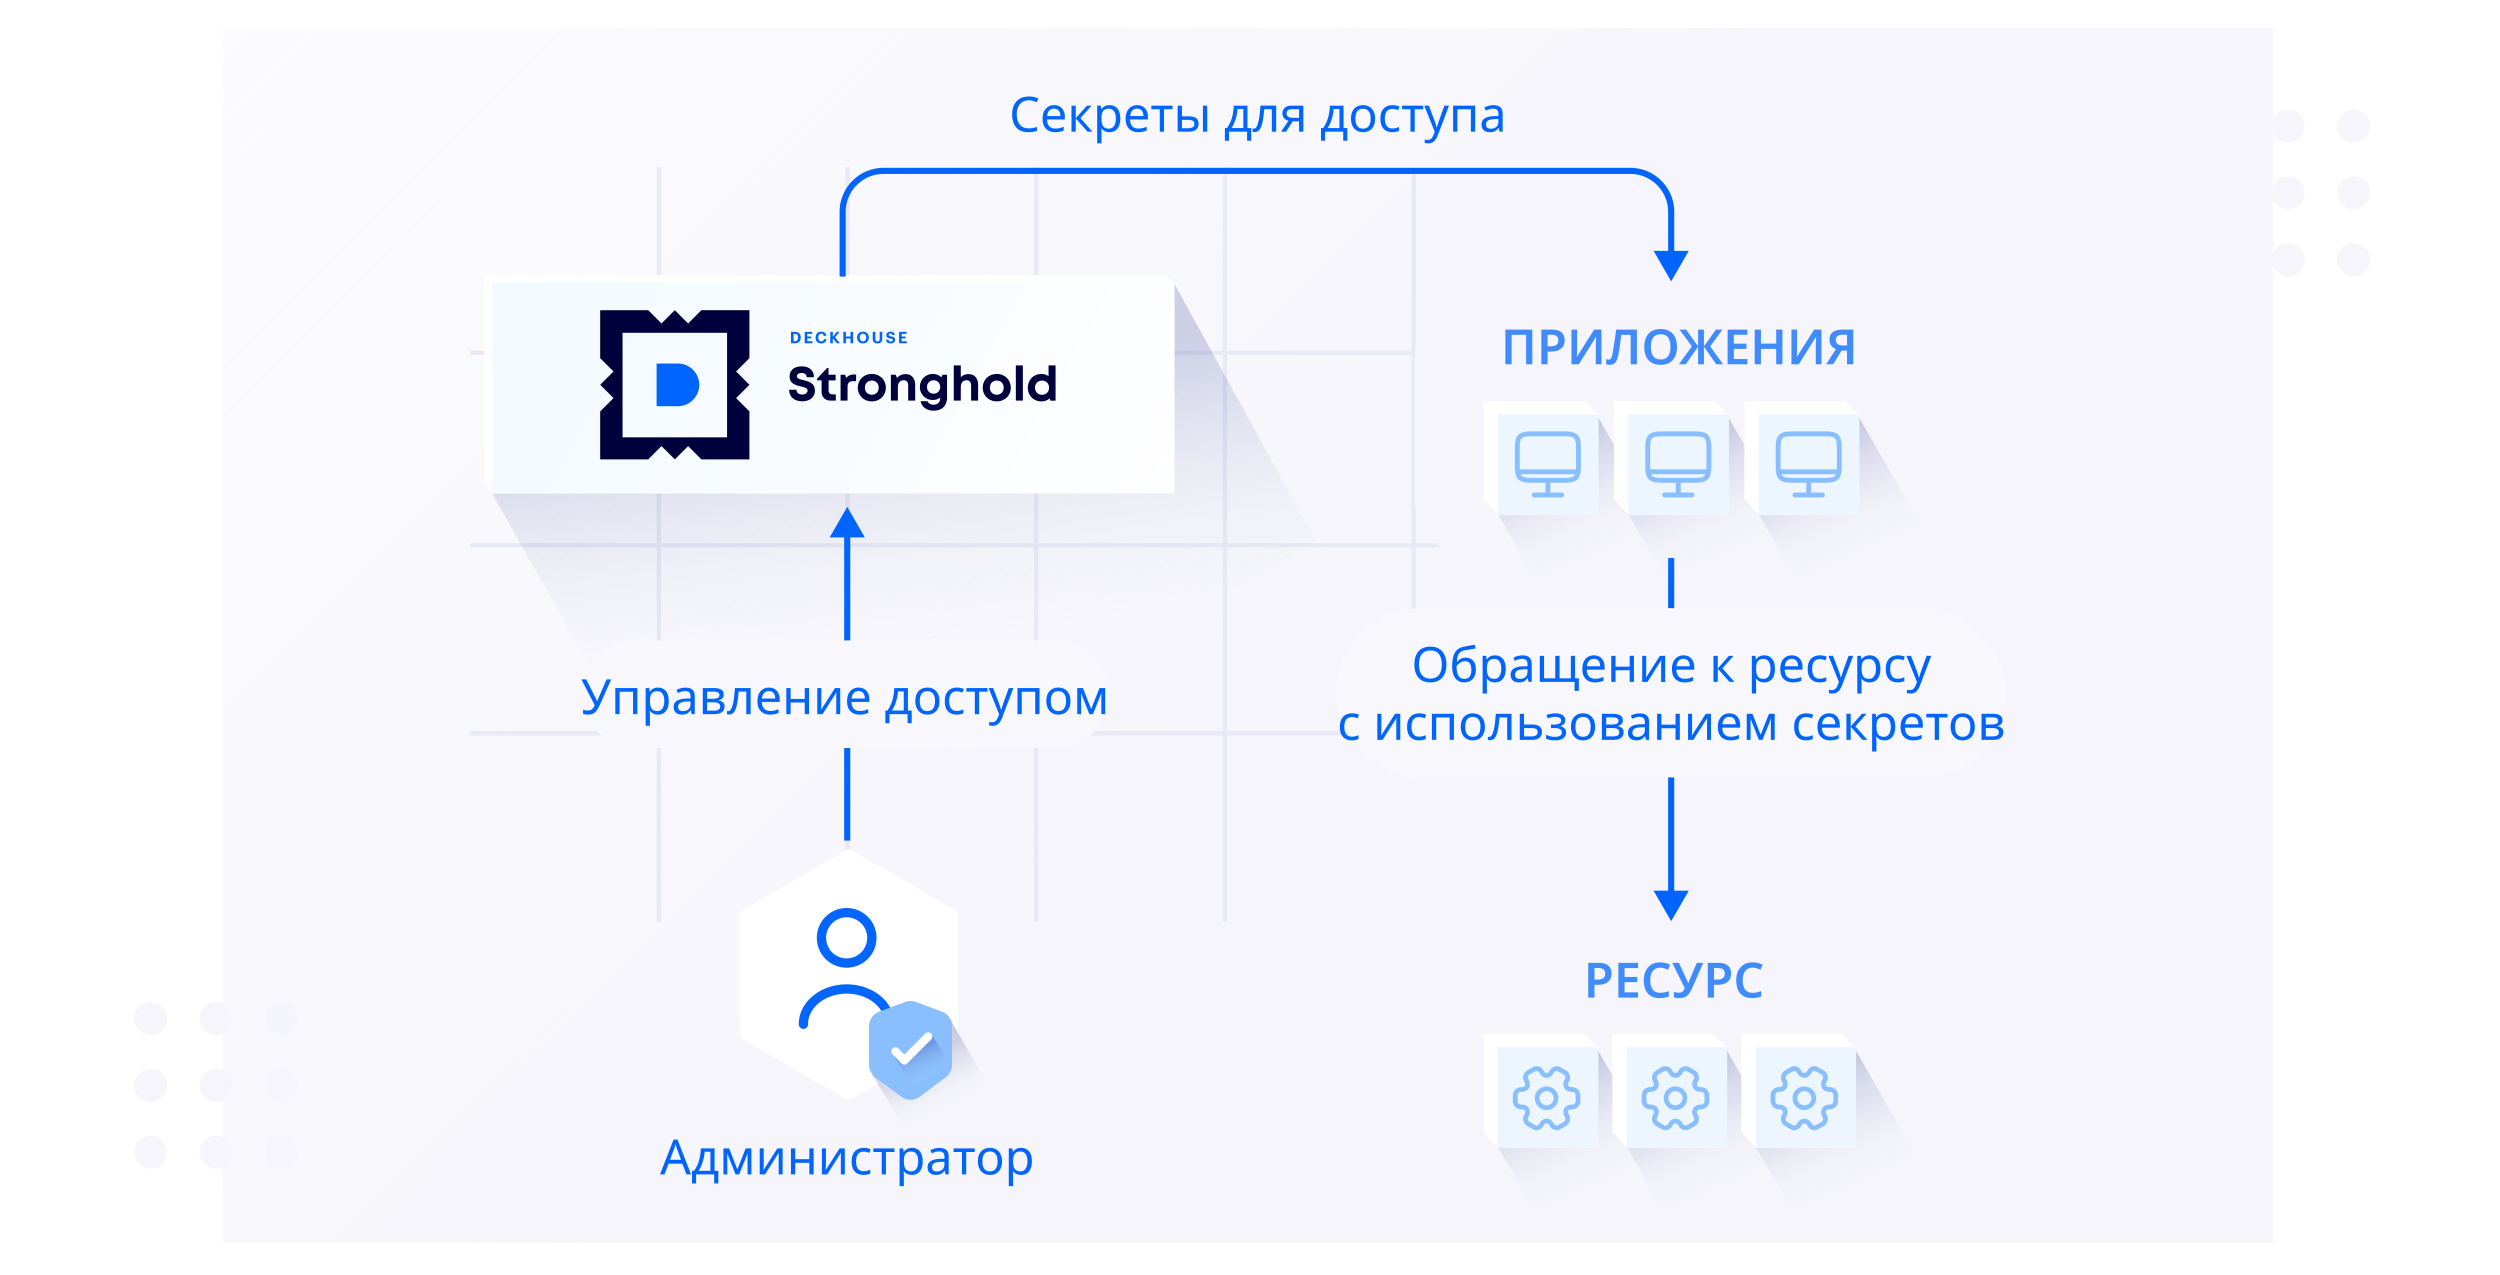 <?xml version="1.0" encoding="UTF-8"?> <svg xmlns="http://www.w3.org/2000/svg" width="690" height="352" fill="none"><g clip-path="url(#a)"><path fill="#fff" d="M.5.396h689v351.207H.5z"></path><g fill="#F5F5FB" filter="url(#b)"><circle cx="4.536" cy="4.536" r="4.536" transform="matrix(0 -1 -1 0 652.916 75.03)"></circle><circle cx="4.536" cy="4.536" r="4.536" transform="matrix(0 -1 -1 0 652.916 56.579)"></circle><circle cx="4.536" cy="4.536" r="4.536" transform="matrix(0 -1 -1 0 652.916 38.126)"></circle><circle cx="4.536" cy="4.536" r="4.536" transform="matrix(0 -1 -1 0 634.875 75.03)"></circle><circle cx="4.536" cy="4.536" r="4.536" transform="matrix(0 -1 -1 0 634.875 56.579)"></circle><circle cx="4.536" cy="4.536" r="4.536" transform="matrix(0 -1 -1 0 634.875 38.126)"></circle><circle cx="4.536" cy="4.536" r="4.536" transform="matrix(0 -1 -1 0 616.839 75.03)"></circle><path d="M612.303 47.506a4.536 4.536 0 1 0 0 9.073 4.536 4.536 0 0 0 0-9.073Z"></path><circle cx="4.536" cy="4.536" r="4.536" transform="matrix(0 -1 -1 0 616.839 38.126)"></circle></g><g fill="#F5F5FB" filter="url(#c)"><circle cx="4.536" cy="4.536" r="4.536" transform="matrix(0 -1 -1 0 80.985 321.365)"></circle><circle cx="4.536" cy="4.536" r="4.536" transform="matrix(0 -1 -1 0 80.985 302.914)"></circle><circle cx="4.536" cy="4.536" r="4.536" transform="matrix(0 -1 -1 0 80.985 284.461)"></circle><circle cx="4.536" cy="4.536" r="4.536" transform="matrix(0 -1 -1 0 62.945 321.365)"></circle><circle cx="4.536" cy="4.536" r="4.536" transform="matrix(0 -1 -1 0 62.945 302.914)"></circle><circle cx="4.536" cy="4.536" r="4.536" transform="matrix(0 -1 -1 0 62.945 284.461)"></circle><circle cx="4.536" cy="4.536" r="4.536" transform="matrix(0 -1 -1 0 44.909 321.365)"></circle><path d="M40.372 293.841a4.536 4.536 0 1 0 0 9.072 4.536 4.536 0 0 0 0-9.072Z"></path><circle cx="4.536" cy="4.536" r="4.536" transform="matrix(0 -1 -1 0 44.909 284.461)"></circle></g><g filter="url(#d)"><path fill="url(#e)" d="M61.473 7.713h565.834v335.354H61.473z"></path></g><path stroke="#E7E9F5" stroke-width="1.194" d="M338.083 254.447V46.127M390.164 170.772V46.545M286.007 254.447V46.127M233.926 254.447V46.127M181.844 254.447V46.127M390.164 202.366h-260.4M406.891 150.465H129.767M417.624 97.354h-287.86"></path><path fill="url(#f)" fill-opacity=".8" d="m183.776 102.563 45.998-23.128 60.131 3.221 32.411-4.31 1.763-.115 39.181 71.171-165.905 95.785L135.6 135.798l48.176-33.235Z" style="mix-blend-mode:multiply"></path><path fill="#fff" d="M133.68 75.913h187.922l2.455 2.239v58.051H135.788l-2.108-3.146V75.913Z"></path><path fill="#F2F9FF" d="M135.839 77.91h188.289v57.971H135.839z"></path><path fill="url(#g)" d="M135.839 77.91h188.289v57.971H135.839z" style="mix-blend-mode:multiply"></path><path fill="#00003C" d="M221.407 110.751c-2.131 0-3.6-1.191-3.6-3.177h2.025c0 .887.741 1.324 1.562 1.324.755 0 1.496-.397 1.496-1.085 0-.729-.847-.927-1.853-1.152-1.404-.344-3.098-.755-3.098-2.754 0-1.774 1.311-2.78 3.362-2.78 2.132 0 3.336 1.139 3.336 2.992h-1.972c0-.807-.662-1.178-1.417-1.178-.648 0-1.297.278-1.297.887 0 .649.794.847 1.787 1.085 1.403.358 3.177.795 3.177 2.873 0 1.999-1.588 2.965-3.508 2.965Zm8.397-1.906h.874v1.721h-1.377c-1.575 0-2.541-.966-2.541-2.542v-3.044h-1.285v-.424l2.82-2.992h.371v1.854h1.972v1.562h-1.946v2.78c0 .688.397 1.085 1.112 1.085Zm5.847-5.467h.636v1.827h-.847c-1.086 0-1.51.489-1.51 1.654v3.707h-1.932v-7.148h1.231l.344.886c.516-.635 1.152-.926 2.078-.926Zm4.971 7.4c-2.21 0-3.865-1.628-3.865-3.786 0-2.158 1.655-3.773 3.865-3.773 2.211 0 3.866 1.615 3.866 3.773 0 2.158-1.655 3.786-3.866 3.786Zm0-1.827c1.112 0 1.907-.794 1.907-1.959 0-1.152-.795-1.959-1.907-1.959s-1.906.807-1.906 1.959c0 1.165.794 1.959 1.906 1.959Zm9.324-5.692c1.628 0 2.648 1.165 2.648 2.978v4.329h-1.933v-4.011c0-1.086-.41-1.602-1.244-1.602-.993 0-1.602.715-1.602 1.867v3.746h-1.933v-7.148h1.324l.371.886c.542-.635 1.403-1.045 2.369-1.045Zm10.188.159 1.245.013v6.314c0 2.238-1.39 3.601-3.654 3.601-1.933 0-3.309-.993-3.64-2.621h1.919c.225.649.98.98 1.695.98.979 0 1.787-.636 1.787-1.682v-.264a3.55 3.55 0 0 1-2.039.635c-1.999 0-3.561-1.575-3.561-3.588 0-1.999 1.562-3.587 3.561-3.587.927 0 1.748.344 2.37.913l.317-.714Zm-2.462 5.242c1.059 0 1.827-.781 1.827-1.84 0-1.073-.768-1.854-1.827-1.854s-1.827.781-1.827 1.854c0 1.059.768 1.84 1.827 1.84Zm9.663-5.401c1.615 0 2.621 1.151 2.621 2.965v4.342h-1.933v-4.011c0-1.072-.384-1.602-1.244-1.602-.967 0-1.602.702-1.602 1.867v3.746h-1.933v-9.717h1.933v3.244c.543-.517 1.297-.834 2.158-.834Zm7.779 7.519c-2.211 0-3.866-1.628-3.866-3.786 0-2.158 1.655-3.773 3.866-3.773 2.21 0 3.865 1.615 3.865 3.773 0 2.158-1.655 3.786-3.865 3.786Zm0-1.827c1.112 0 1.906-.794 1.906-1.959 0-1.152-.794-1.959-1.906-1.959-1.112 0-1.907.807-1.907 1.959 0 1.165.795 1.959 1.907 1.959Zm5.259 1.615v-9.717h1.933v9.717h-1.933Zm9.03-9.717h1.933v9.73h-1.43l-.225-.595a3.424 3.424 0 0 1-2.237.807c-2.171 0-3.759-1.628-3.759-3.786 0-2.171 1.588-3.786 3.759-3.786.742 0 1.403.212 1.959.596v-2.966Zm-1.8 8.115c1.125 0 1.946-.847 1.946-1.959 0-1.125-.821-1.959-1.946-1.959s-1.946.834-1.946 1.959c0 1.112.821 1.959 1.946 1.959Z"></path><path fill="#0064FF" d="M248.151 91.587h2.057v.555h-1.346v.737h1.076v.521h-1.076v.786h1.416v.556h-2.127v-3.156ZM245.846 94.79c-.437 0-.75-.101-.962-.282-.211-.181-.322-.437-.339-.755h.684c.017.141.052.274.145.362.093.093.238.154.472.154.318 0 .521-.172.521-.419 0-.123-.035-.207-.124-.273-.092-.058-.242-.102-.472-.137-.406-.053-.688-.137-.869-.291-.19-.146-.269-.362-.269-.667 0-.269.115-.503.313-.675.199-.163.486-.264.834-.264.711 0 1.125.313 1.183.944h-.658c-.039-.283-.22-.42-.525-.42-.318 0-.472.146-.472.358 0 .11.026.199.115.256.084.066.229.11.472.146.384.048.671.127.865.269.194.145.291.366.291.688a.917.917 0 0 1-.322.71c-.208.181-.512.296-.883.296ZM242.175 94.79c-.834 0-1.302-.437-1.302-1.28v-1.924h.72v1.88c0 .53.15.755.587.755.423 0 .608-.203.608-.781v-1.853h.72v1.897c0 .865-.472 1.306-1.333 1.306ZM238.185 94.221a.811.811 0 0 0 .636-.287c.145-.176.234-.441.234-.759v-.035c0-.305-.084-.565-.23-.746a.816.816 0 0 0-.648-.287.818.818 0 0 0-.645.278c-.154.181-.234.442-.234.76v.035c0 .322.093.582.252.759.154.18.375.282.635.282Zm-.013.57c-.494 0-.9-.173-1.178-.46-.282-.282-.441-.688-.441-1.147v-.035c0-.472.167-.874.463-1.156.287-.283.688-.45 1.161-.45.476 0 .882.158 1.169.436.282.283.454.675.454 1.152v.035c0 .472-.163.879-.445 1.165-.283.287-.689.46-1.183.46ZM232.761 91.587h.715v1.288h1.266v-1.288h.715v3.155h-.715V93.44h-1.266v1.302h-.715v-3.156ZM229.15 91.587h.715v1.359l1.103-1.364h.759l-1.249 1.496 1.311 1.664h-.834l-1.09-1.417v1.417h-.715v-3.155ZM226.689 94.79c-.517 0-.914-.159-1.178-.441-.27-.278-.406-.675-.406-1.165v-.035c0-.477.167-.883.45-1.165.278-.283.67-.446 1.116-.446.375 0 .711.093.958.282.242.19.406.477.441.865h-.733c-.053-.383-.26-.582-.661-.582-.499 0-.817.384-.817 1.041v.036c0 .657.296 1.032.821 1.032.393 0 .666-.198.724-.604h.701c-.039.388-.198.688-.445.882-.248.199-.583.3-.971.3ZM222.101 91.587h2.056v.555h-1.345v.737h1.076v.521h-1.076v.786h1.416v.556h-2.127v-3.156ZM219.32 94.186c.64 0 .935-.353.935-1.01v-.036c0-.649-.278-.998-.944-.998h-.282v2.044h.291Zm-1.006-2.6h1.032c.552 0 .967.15 1.245.415.269.27.41.658.41 1.13v.035c0 .472-.137.865-.415 1.143-.278.278-.692.433-1.244.433h-1.028v-3.156ZM187.107 112.11h-5.884v-11.767h5.884c3.24 0 5.884 2.644 5.884 5.884s-2.644 5.883-5.884 5.883Z"></path><path fill="#00003C" fill-rule="evenodd" d="M165.654 85.606h41.185v41.19h-13.248l-3.658-3.659-.014-.014-3.672 3.673-3.658-3.659-.014-.014-3.673 3.673h-13.248v-41.19Zm35.018 6.239h-28.851v28.851h28.851V91.845Zm-21.77-6.239 3.659 3.659.013.013 3.673-3.672h-7.345Zm11.003 3.659-3.658-3.659h7.344l-3.672 3.672-.014-.013Zm16.934 9.591-3.658 3.659-.014.014 3.672 3.672v-7.344Zm-3.658 11.003 3.658-3.658v7.345l-3.672-3.673.014-.014Zm-37.526 3.686 3.658-3.658.014-.014-3.672-3.672v7.344Zm3.658-11.002-3.658 3.658v-7.344l3.672 3.672-.014.014Z" clip-rule="evenodd"></path><path fill="#0064FF" d="m461.245 77.652 4.858-8.414h-9.716l4.858 8.414Zm-11.317-30.49v-.842.841Zm-206.044 0v.841-.842Zm-12.158 11.316v17.87h1.683v-17.87h-1.683Zm12.158-10.475h206.044V46.32H243.884v1.683Zm216.52 10.475V70.08h1.683v-11.6h-1.683Zm-10.476-10.475c5.786 0 10.476 4.69 10.476 10.475h1.683c0-6.715-5.444-12.158-12.159-12.158v1.683ZM233.409 58.478c0-5.785 4.689-10.475 10.475-10.475V46.32c-6.715 0-12.158 5.443-12.158 12.158h1.683ZM461.245 254.242l-4.858-8.414h9.716l-4.858 8.414Zm.841-118.15v110.577h-1.683V136.092h1.683ZM189.478 324.141l-1.154-2.965h-3.796l-1.141 2.965h-1.22l3.742-9.618h1.087l3.729 9.618h-1.247Zm-2.589-6.935a13.366 13.366 0 0 1-.135-.389c-.062-.188-.125-.38-.187-.577a8.672 8.672 0 0 0-.134-.469c-.045.178-.094.362-.148.55a5.559 5.559 0 0 1-.148.496c-.044.152-.085.282-.12.389l-1.087 2.897h3.032l-1.073-2.897Zm10.324-.255v6.197h1.046v3.488h-1.14v-2.495h-5.003v2.495h-1.127v-3.488h.577a8.753 8.753 0 0 0 1.019-1.864c.277-.68.483-1.386.617-2.12.143-.742.219-1.48.228-2.213h3.783Zm-2.736.926c-.036.608-.13 1.238-.282 1.891a12.45 12.45 0 0 1-.59 1.851c-.233.59-.506 1.1-.819 1.529h3.287v-5.271h-1.596Zm12.905-.926v7.19h-1.06v-4.588c0-.187.005-.384.013-.59l.054-.604h-.04l-2.348 5.782h-.992l-2.281-5.782h-.04c.018.197.027.398.027.604.009.206.013.416.013.631v4.547h-1.059v-7.19h1.569l2.267 5.782 2.307-5.782h1.57Zm3.408 4.386c0 .081-.004.197-.013.349 0 .143-.005.3-.014.47l-.026.469c-.009.143-.018.26-.027.349l3.85-6.023h1.448v7.19h-1.1v-4.802l.027-.684c.009-.233.018-.407.027-.524l-3.823 6.01h-1.462v-7.19h1.113v4.386Zm8.687-4.386v2.991h3.903v-2.991h1.181v7.19h-1.181v-3.206h-3.903v3.206h-1.181v-7.19h1.181Zm8.474 4.386c0 .081-.005.197-.014.349 0 .143-.004.3-.013.47l-.027.469c-.009.143-.018.26-.027.349l3.85-6.023h1.449v7.19h-1.1v-4.802l.027-.684c.009-.233.018-.407.027-.524l-3.823 6.01h-1.462v-7.19h1.113v4.386Zm10.39 2.938c-.635 0-1.203-.13-1.703-.389-.492-.259-.881-.662-1.167-1.207-.278-.546-.416-1.243-.416-2.093 0-.885.147-1.605.442-2.159.296-.555.693-.962 1.194-1.221.51-.259 1.087-.389 1.731-.389.366 0 .72.04 1.059.121.34.071.617.161.832.268l-.362.979a7.237 7.237 0 0 0-.751-.228 3.356 3.356 0 0 0-.805-.107c-.483 0-.881.103-1.194.308-.313.206-.545.51-.698.912-.152.403-.228.904-.228 1.503 0 .572.076 1.06.228 1.462.153.402.381.706.685.912.304.206.684.309 1.14.309a3.97 3.97 0 0 0 1.033-.121c.304-.081.581-.179.831-.295v1.046a3.18 3.18 0 0 1-.804.282 4.415 4.415 0 0 1-1.047.107Zm8.524-6.331h-2.347v6.197h-1.167v-6.197h-2.321v-.993h5.835v.993Zm4.837-1.127c.886 0 1.597.308 2.133.925.546.617.819 1.548.819 2.791 0 .813-.126 1.502-.376 2.065-.241.555-.586.975-1.033 1.261-.438.278-.957.416-1.556.416-.367 0-.693-.049-.979-.147a2.748 2.748 0 0 1-.738-.376 3.103 3.103 0 0 1-.51-.523h-.08a13.172 13.172 0 0 1 .08 1.18v2.951h-1.18v-10.409h.966l.161.979h.053a3.04 3.04 0 0 1 .51-.563c.206-.17.447-.304.724-.403a3.114 3.114 0 0 1 1.006-.147Zm-.214.993c-.483 0-.872.093-1.167.281-.295.179-.51.452-.644.818-.134.367-.206.832-.215 1.396v.228c0 .59.063 1.091.188 1.502.125.411.335.724.631.939.304.215.715.322 1.234.322.438 0 .796-.121 1.073-.362.286-.242.496-.568.63-.98a4.44 4.44 0 0 0 .215-1.435c0-.823-.161-1.48-.483-1.972-.313-.492-.8-.737-1.462-.737Zm7.77-.98c.876 0 1.525.193 1.945.577.42.385.63.997.63 1.838v4.896h-.858l-.228-1.019h-.054c-.206.259-.42.478-.644.657-.214.17-.465.295-.751.375a3.68 3.68 0 0 1-1.019.121c-.43 0-.819-.076-1.167-.228a1.79 1.79 0 0 1-.805-.697c-.197-.322-.295-.725-.295-1.208 0-.715.281-1.265.845-1.65.563-.393 1.43-.608 2.602-.644l1.221-.04v-.429c0-.599-.13-1.015-.389-1.248-.26-.232-.626-.348-1.1-.348-.376 0-.734.058-1.073.174-.34.107-.658.233-.953.376l-.362-.886a5.15 5.15 0 0 1 1.113-.429c.43-.125.877-.188 1.342-.188Zm.349 3.837c-.895.035-1.516.179-1.865.429-.34.25-.51.604-.51 1.06 0 .402.121.697.362.885.251.188.568.282.953.282.608 0 1.113-.166 1.516-.497.402-.339.603-.858.603-1.556v-.644l-1.059.041Zm9.41-2.723h-2.347v6.197h-1.167v-6.197h-2.321v-.993h5.835v.993Zm7.537 2.589c0 .599-.081 1.131-.242 1.596a3.2 3.2 0 0 1-.671 1.167 2.796 2.796 0 0 1-1.059.738 3.767 3.767 0 0 1-1.382.241c-.474 0-.912-.08-1.315-.241a2.974 2.974 0 0 1-1.046-.738 3.512 3.512 0 0 1-.697-1.167c-.161-.465-.242-.997-.242-1.596 0-.796.134-1.467.403-2.013a2.821 2.821 0 0 1 1.153-1.26c.501-.296 1.096-.443 1.784-.443.653 0 1.225.147 1.717.443.501.286.89.706 1.167 1.26.286.546.43 1.217.43 2.013Zm-5.433 0c0 .563.071 1.055.214 1.475.152.412.385.729.698.953.313.223.711.335 1.194.335s.881-.112 1.194-.335c.313-.224.541-.541.684-.953.152-.42.228-.912.228-1.475 0-.573-.076-1.06-.228-1.463-.152-.402-.385-.711-.698-.925-.304-.224-.702-.335-1.194-.335-.733 0-1.265.241-1.596.724-.331.483-.496 1.149-.496 1.999Zm10.724-3.716c.885 0 1.596.308 2.133.925.545.617.818 1.548.818 2.791 0 .813-.125 1.502-.375 2.065-.242.555-.586.975-1.033 1.261-.439.278-.957.416-1.556.416-.367 0-.693-.049-.98-.147a2.726 2.726 0 0 1-.737-.376 3.103 3.103 0 0 1-.51-.523h-.081c.018.152.036.344.054.577.018.232.027.433.027.603v2.951h-1.181v-10.409h.966l.161.979h.054a3.04 3.04 0 0 1 .51-.563c.205-.17.447-.304.724-.403a3.105 3.105 0 0 1 1.006-.147Zm-.215.993c-.483 0-.872.093-1.167.281-.295.179-.509.452-.644.818-.134.367-.205.832-.214 1.396v.228c0 .59.062 1.091.188 1.502.125.411.335.724.63.939.304.215.716.322 1.234.322.438 0 .796-.121 1.073-.362.287-.242.497-.568.631-.98a4.44 4.44 0 0 0 .214-1.435c0-.823-.161-1.48-.482-1.972-.313-.492-.801-.737-1.463-.737ZM233.838 139.903l-4.858 8.414h9.716l-4.858-8.414Zm.841 92.106v-84.533h-1.683v84.533h1.683Z"></path><g filter="url(#h)"><rect width="146.336" height="71.949" x="388.291" y="77.223" fill="#F5F5FB" rx="15.682"></rect></g><g filter="url(#i)"><rect width="146.336" height="70.729" x="388.291" y="252.827" fill="#F5F5FB" rx="15.682"></rect></g><path fill="#408BFF" d="M415.487 100.545v-9.578h7.431v9.578h-1.717v-8.13h-3.997v8.13h-1.717Zm12.787-9.578c1.243 0 2.146.26 2.709.778.573.519.859 1.234.859 2.146 0 .412-.063.805-.188 1.18a2.566 2.566 0 0 1-.63.993c-.295.296-.684.528-1.167.698-.474.17-1.065.255-1.771.255h-.952v3.528h-1.717v-9.578h2.857Zm-.108 1.422h-1.032v3.206h.778c.465 0 .858-.054 1.18-.161.331-.116.581-.295.751-.537.17-.241.255-.554.255-.939 0-.527-.156-.92-.469-1.18-.313-.26-.801-.39-1.463-.39Zm5.556-1.422h1.556v4.87c0 .223-.005.473-.014.75 0 .269-.004.533-.013.792-.009.26-.022.487-.04.684a7.353 7.353 0 0 1-.027.416h.054l4.748-7.512h2.012v9.578h-1.556v-4.83c0-.24.005-.505.014-.79l.027-.832c.017-.269.031-.501.04-.698.018-.206.031-.349.04-.43h-.054l-4.762 7.58h-2.025v-9.578Zm18.065 9.578h-1.717v-8.13h-2.602l-.174 1.436a100.636 100.636 0 0 1-.416 2.951c-.072.447-.143.84-.215 1.18a6.828 6.828 0 0 1-.456 1.476c-.179.403-.429.707-.751.912-.313.206-.72.309-1.221.309a3.103 3.103 0 0 1-.939-.148v-1.422c.116.045.233.08.349.108.116.026.241.04.376.04a.625.625 0 0 0 .509-.228c.134-.152.246-.376.336-.67.089-.305.174-.676.255-1.114.053-.233.111-.555.174-.966.063-.411.134-.894.215-1.449a83.04 83.04 0 0 0 .268-1.81c.098-.662.188-1.347.268-2.053h5.741v9.578Zm11.06-4.803c0 .743-.094 1.418-.282 2.026a4.203 4.203 0 0 1-.832 1.556 3.524 3.524 0 0 1-1.408 1.006c-.564.233-1.225.349-1.986.349-.769 0-1.439-.116-2.012-.349a3.737 3.737 0 0 1-1.395-1.006 4.464 4.464 0 0 1-.831-1.57 7.158 7.158 0 0 1-.269-2.025c0-.993.161-1.856.483-2.589a3.741 3.741 0 0 1 1.489-1.704c.671-.41 1.52-.617 2.549-.617 1.01 0 1.847.206 2.508.617.662.403 1.158.975 1.489 1.717.331.734.497 1.597.497 2.59Zm-7.204 0c0 .725.094 1.346.282 1.865.197.519.492.917.885 1.194.403.277.912.416 1.529.416.635 0 1.15-.139 1.543-.416.394-.277.684-.675.872-1.194.188-.519.282-1.14.282-1.865 0-1.082-.21-1.931-.631-2.548-.42-.617-1.104-.926-2.052-.926-.626 0-1.14.139-1.543.416-.393.277-.688.675-.885 1.194-.188.519-.282 1.14-.282 1.864Zm11.315-.147-3.407-4.628h1.811l3.313 4.641v-4.641h1.61v4.641l3.313-4.641h1.811l-3.407 4.614 3.568 4.964h-1.878l-3.407-4.856v4.856h-1.61v-4.856l-3.42 4.856h-1.878l3.581-4.95Zm15.308 4.95h-5.446v-9.578h5.446v1.435h-3.729v2.442h3.488v1.435h-3.488v2.817h3.729v1.449Zm9.68 0h-1.717v-4.253h-4.212v4.253H484.3v-9.578h1.717v3.863h4.212v-3.863h1.717v9.578Zm2.493-9.578h1.556v4.87c0 .223-.004.473-.013.75 0 .269-.005.533-.014.792-.009.26-.022.487-.04.684a7.353 7.353 0 0 1-.027.416h.054l4.749-7.512h2.012v9.578h-1.556v-4.83c0-.24.004-.505.013-.79l.027-.832c.018-.269.031-.501.04-.698.018-.206.031-.349.04-.43h-.053l-4.762 7.58h-2.026v-9.578Zm13.84 5.795-2.334 3.783h-1.931l2.709-4.199a3.855 3.855 0 0 1-.845-.483 2.32 2.32 0 0 1-.684-.845c-.17-.358-.255-.805-.255-1.341 0-.877.309-1.548.926-2.013.626-.465 1.52-.697 2.683-.697h2.951v9.578h-1.717v-3.783h-1.503Zm.322-4.373c-.411 0-.76.05-1.046.147-.277.09-.492.237-.644.443-.152.206-.228.478-.228.818 0 .483.161.863.483 1.14.331.269.827.403 1.489.403h1.127v-2.951h-1.181ZM441.212 265.754c1.243 0 2.146.26 2.709.778.573.519.859 1.234.859 2.146 0 .412-.063.805-.188 1.181a2.563 2.563 0 0 1-.631.993c-.295.295-.684.527-1.167.697-.474.17-1.064.255-1.77.255h-.953v3.528h-1.717v-9.578h2.858Zm-.108 1.422h-1.033v3.206h.778c.465 0 .859-.054 1.181-.161.331-.116.581-.295.751-.536.17-.242.255-.555.255-.939 0-.528-.157-.922-.47-1.181-.313-.259-.8-.389-1.462-.389Zm11.002 8.156h-5.446v-9.578h5.446v1.436h-3.729v2.441h3.487v1.435h-3.487v2.817h3.729v1.449Zm6.111-8.263c-.438 0-.827.08-1.167.241-.339.161-.63.394-.872.698a3.32 3.32 0 0 0-.536 1.1 5.553 5.553 0 0 0-.174 1.448c0 .725.098 1.346.295 1.865.196.51.496.903.898 1.18.412.278.926.416 1.543.416.411 0 .805-.04 1.18-.12.385-.09.787-.206 1.208-.349v1.462a5.9 5.9 0 0 1-1.194.349c-.394.071-.85.107-1.368.107-.984 0-1.798-.201-2.442-.604a3.706 3.706 0 0 1-1.435-1.717c-.313-.742-.47-1.609-.47-2.602 0-.724.099-1.386.296-1.985a4.71 4.71 0 0 1 .871-1.556 3.93 3.93 0 0 1 1.422-1.02c.564-.241 1.212-.362 1.945-.362.483 0 .957.058 1.422.174a6.3 6.3 0 0 1 1.328.457l-.59 1.408a9.916 9.916 0 0 0-1.06-.402 3.282 3.282 0 0 0-1.1-.188Zm8.891 5.486a10.663 10.663 0 0 1-.859 1.583 2.914 2.914 0 0 1-1.1.993c-.438.223-1.006.335-1.703.335a5.452 5.452 0 0 1-1.449-.201v-1.543c.206.09.425.157.657.201.242.036.474.054.698.054.313 0 .568-.045.765-.134a1.32 1.32 0 0 0 .509-.429c.143-.197.269-.425.376-.684l-3.461-6.976h1.838l2.119 4.574c.045.081.094.184.148.309.053.116.107.237.161.362.053.125.094.242.12.349h.068c.035-.09.076-.197.12-.322.045-.134.094-.268.148-.402.053-.135.103-.255.147-.363l1.905-4.507h1.784l-2.991 6.801Zm7.102-6.801c1.243 0 2.146.26 2.71.778.572.519.858 1.234.858 2.146 0 .412-.063.805-.188 1.181a2.572 2.572 0 0 1-.63.993c-.295.295-.684.527-1.167.697-.474.17-1.064.255-1.771.255h-.952v3.528h-1.717v-9.578h2.857Zm-.107 1.422h-1.033v3.206h.778c.465 0 .858-.054 1.18-.161.331-.116.581-.295.751-.536.17-.242.255-.555.255-.939 0-.528-.156-.922-.469-1.181-.313-.259-.801-.389-1.462-.389Zm9.633-.107c-.438 0-.827.08-1.167.241a2.43 2.43 0 0 0-.872.698c-.233.304-.412.67-.537 1.1a5.553 5.553 0 0 0-.174 1.448c0 .725.098 1.346.295 1.865.197.51.496.903.899 1.18.411.278.925.416 1.542.416.412 0 .805-.04 1.181-.12.384-.09.787-.206 1.207-.349v1.462a5.862 5.862 0 0 1-1.194.349 7.768 7.768 0 0 1-1.368.107c-.984 0-1.798-.201-2.441-.604a3.708 3.708 0 0 1-1.436-1.717c-.313-.742-.469-1.609-.469-2.602 0-.724.098-1.386.295-1.985a4.712 4.712 0 0 1 .872-1.556 3.913 3.913 0 0 1 1.422-1.02c.563-.241 1.211-.362 1.945-.362.483 0 .957.058 1.422.174.474.108.916.26 1.328.457l-.591 1.408a9.899 9.899 0 0 0-1.059-.402 3.29 3.29 0 0 0-1.1-.188Z"></path><path fill="#0064FF" d="M283.945 27.695c-.51 0-.97.09-1.382.268-.411.17-.76.425-1.046.765-.286.33-.505.737-.657 1.22a5.262 5.262 0 0 0-.228 1.61c0 .787.12 1.471.362 2.052.25.582.617 1.029 1.1 1.342.492.313 1.104.47 1.837.47.421 0 .819-.036 1.194-.108.376-.072.743-.16 1.1-.268v1.046a5.827 5.827 0 0 1-1.113.295 8.387 8.387 0 0 1-1.355.094c-.975 0-1.789-.201-2.441-.604-.653-.402-1.145-.974-1.476-1.717-.322-.742-.483-1.614-.483-2.615 0-.725.099-1.387.295-1.986.206-.599.501-1.117.886-1.556a3.873 3.873 0 0 1 1.448-1.006c.573-.241 1.23-.362 1.972-.362.492 0 .966.05 1.422.148.456.098.863.237 1.221.415l-.483 1.02a7.468 7.468 0 0 0-.993-.362 4.087 4.087 0 0 0-1.18-.161Zm6.986 1.328c.617 0 1.145.134 1.583.402.447.268.787.649 1.02 1.14.241.483.362 1.051.362 1.704v.711h-4.923c.018.814.224 1.435.617 1.864.402.42.961.631 1.677.631.456 0 .858-.04 1.207-.12a7.3 7.3 0 0 0 1.1-.376v1.033c-.367.16-.729.277-1.087.348-.357.08-.782.121-1.274.121-.68 0-1.283-.139-1.811-.416a2.956 2.956 0 0 1-1.22-1.234c-.287-.554-.43-1.23-.43-2.025 0-.787.13-1.463.389-2.026.269-.563.64-.997 1.114-1.301.483-.304 1.041-.456 1.676-.456Zm-.013.966c-.563 0-1.011.183-1.341.55-.322.357-.515.858-.577 1.502h3.662c0-.411-.063-.77-.188-1.073a1.511 1.511 0 0 0-.577-.711c-.25-.179-.577-.268-.979-.268Zm9.061-.832h1.287l-3.071 3.46 3.326 3.73h-1.368l-3.246-3.649v3.649h-1.181v-7.19h1.181v3.488l3.072-3.488Zm6.268-.134c.885 0 1.596.308 2.133.925.545.617.818 1.547.818 2.79 0 .814-.125 1.503-.375 2.066-.242.555-.586.975-1.033 1.261-.439.278-.957.416-1.556.416-.367 0-.693-.05-.98-.148a2.709 2.709 0 0 1-.737-.375 3.11 3.11 0 0 1-.51-.523h-.081c.018.152.036.344.054.577.018.232.027.433.027.603v2.951h-1.181v-10.41h.966l.161.98h.054c.143-.206.313-.393.51-.563.205-.17.447-.304.724-.403a3.097 3.097 0 0 1 1.006-.147Zm-.215.992c-.482 0-.872.094-1.167.282-.295.179-.509.452-.643.818-.135.367-.206.832-.215 1.396v.227c0 .59.062 1.092.188 1.503.125.411.335.724.63.939.304.215.716.322 1.234.322.438 0 .796-.12 1.073-.362.287-.242.497-.568.631-.98.143-.42.214-.898.214-1.435 0-.823-.161-1.48-.482-1.972-.313-.492-.801-.738-1.463-.738Zm7.824-.992c.617 0 1.145.134 1.583.402.447.268.787.649 1.019 1.14.242.483.363 1.051.363 1.704v.711h-4.923c.017.814.223 1.435.617 1.864.402.42.961.631 1.676.631.456 0 .859-.04 1.208-.12.357-.09.724-.215 1.1-.376v1.033c-.367.16-.729.277-1.087.348-.358.08-.782.121-1.274.121-.68 0-1.284-.139-1.811-.416a2.952 2.952 0 0 1-1.221-1.234c-.286-.554-.429-1.23-.429-2.025 0-.787.13-1.463.389-2.026.268-.563.639-.997 1.113-1.301.483-.304 1.042-.456 1.677-.456Zm-.013.966c-.564 0-1.011.183-1.342.55-.322.357-.514.858-.577 1.502h3.662c0-.411-.062-.77-.187-1.073a1.523 1.523 0 0 0-.577-.711c-.251-.179-.577-.268-.979-.268Zm9.771.16h-2.347v6.198H320.1V30.15h-2.321v-.993h5.835v.993Zm1.417 6.198v-7.19h1.18v2.951h1.865c.626 0 1.14.076 1.542.228.403.152.702.38.899.684.197.295.295.67.295 1.127 0 .447-.098.836-.295 1.167-.188.33-.487.586-.899.765-.402.178-.934.268-1.596.268h-2.991Zm2.884-.953c.509 0 .925-.084 1.247-.254.322-.18.483-.488.483-.926 0-.438-.148-.733-.443-.885-.295-.161-.72-.242-1.274-.242h-1.717v2.307h1.704Zm4.091.953v-7.19h1.18v7.19h-1.18Zm12.288-7.19v6.197h1.047v3.488h-1.14v-2.495h-5.004v2.495h-1.127v-3.488h.577a8.798 8.798 0 0 0 1.02-1.864c.277-.68.482-1.386.617-2.12.143-.742.219-1.48.228-2.213h3.782Zm-2.736.925c-.036.609-.13 1.24-.282 1.892-.152.644-.349 1.26-.59 1.851a6.86 6.86 0 0 1-.818 1.53h3.286v-5.272h-1.596Zm10.665 6.265h-1.194v-6.21h-2.119a34.824 34.824 0 0 1-.336 2.91c-.134.796-.304 1.444-.509 1.945-.206.5-.452.867-.738 1.1a1.548 1.548 0 0 1-1.006.349c-.117 0-.233-.01-.349-.027a.733.733 0 0 1-.268-.067v-.885a.966.966 0 0 0 .174.04c.063.009.125.013.188.013.197 0 .375-.08.536-.241.161-.161.304-.407.43-.738.134-.33.255-.747.362-1.248.107-.51.201-1.108.282-1.797.08-.689.152-1.467.214-2.334h4.333v7.19Zm2.725 0h-1.369l2.053-3.018a3.135 3.135 0 0 1-.805-.336 1.859 1.859 0 0 1-.631-.657c-.161-.286-.241-.64-.241-1.06 0-.688.233-1.211.698-1.57.465-.366 1.082-.55 1.851-.55h3.219v7.19h-1.18V33.49h-1.744l-1.851 2.857Zm.147-5.057c0 .411.152.72.456.925.313.197.747.295 1.301.295h1.691v-2.374h-1.919c-.545 0-.939.108-1.18.322a1.079 1.079 0 0 0-.349.832Zm15.726-2.133v6.197h1.047v3.488h-1.14v-2.495h-5.004v2.495h-1.127v-3.488h.577a8.798 8.798 0 0 0 1.02-1.864c.277-.68.482-1.386.617-2.12.143-.742.219-1.48.228-2.213h3.782Zm-2.736.925c-.036.609-.13 1.24-.282 1.892-.152.644-.349 1.26-.59 1.851a6.82 6.82 0 0 1-.818 1.53h3.286v-5.272h-1.596Zm11.443 2.657c0 .599-.081 1.13-.241 1.596a3.213 3.213 0 0 1-.671 1.167c-.286.322-.64.568-1.06.738a3.763 3.763 0 0 1-1.382.241c-.474 0-.912-.08-1.314-.241a2.963 2.963 0 0 1-1.046-.738 3.512 3.512 0 0 1-.698-1.167c-.161-.465-.241-.997-.241-1.596 0-.796.134-1.467.402-2.013a2.823 2.823 0 0 1 1.154-1.26c.5-.296 1.095-.443 1.784-.443.652 0 1.225.147 1.717.442.5.287.889.707 1.167 1.261.286.546.429 1.217.429 2.013Zm-5.433 0c0 .563.072 1.055.215 1.475.152.411.384.729.697.953.313.223.711.335 1.194.335s.881-.112 1.194-.336c.313-.223.541-.54.684-.952.152-.42.228-.912.228-1.475 0-.573-.076-1.06-.228-1.463-.152-.402-.384-.71-.697-.925-.304-.224-.702-.336-1.194-.336-.733 0-1.266.242-1.596.725-.331.483-.497 1.149-.497 1.999Zm10.188 3.742c-.635 0-1.203-.13-1.704-.389-.492-.26-.881-.662-1.167-1.207-.277-.546-.416-1.243-.416-2.093 0-.885.148-1.605.443-2.16.295-.554.693-.96 1.194-1.22.51-.26 1.086-.39 1.73-.39.367 0 .72.041 1.06.122.34.071.617.16.832.268l-.362.979a6.977 6.977 0 0 0-.752-.228 3.324 3.324 0 0 0-.804-.107c-.483 0-.881.102-1.194.308-.313.206-.546.51-.698.912-.152.403-.228.904-.228 1.503 0 .572.076 1.06.228 1.462.152.402.38.706.684.912.304.206.684.309 1.14.309.394 0 .738-.04 1.033-.121.304-.08.582-.179.832-.295v1.046c-.241.125-.51.22-.805.282a4.379 4.379 0 0 1-1.046.107Zm8.524-6.331h-2.347v6.197h-1.167V30.15h-2.321v-.993h5.835v.993Zm.29-.993h1.261l1.556 4.091c.089.242.17.474.241.698.081.223.152.443.215.657.062.206.112.407.147.604h.054c.054-.224.139-.514.255-.872.116-.367.237-.733.362-1.1l1.462-4.078h1.275l-3.099 8.183c-.17.447-.371.836-.604 1.167a2.3 2.3 0 0 1-.831.778c-.322.187-.716.281-1.181.281-.215 0-.402-.013-.563-.04-.161-.018-.3-.04-.416-.067v-.939c.098.018.214.036.349.054.143.018.29.026.442.026.277 0 .514-.053.711-.16.206-.099.38-.246.523-.443.143-.188.264-.411.363-.67l.375-.953-2.897-7.217Zm14.041 0v7.19h-1.18v-6.184h-3.716v6.184h-1.18v-7.19h6.076Zm5.017-.12c.877 0 1.525.192 1.945.576.421.385.631.997.631 1.838v4.896h-.859l-.228-1.02h-.053c-.206.26-.421.479-.644.658a2.12 2.12 0 0 1-.751.375c-.278.08-.617.121-1.02.121-.429 0-.818-.076-1.167-.228a1.797 1.797 0 0 1-.805-.697c-.196-.322-.295-.725-.295-1.208 0-.715.282-1.265.845-1.65.564-.393 1.431-.608 2.603-.644l1.22-.04v-.43c0-.598-.129-1.014-.389-1.247-.259-.232-.626-.348-1.1-.348-.375 0-.733.058-1.073.174-.34.107-.657.232-.952.376l-.362-.886c.313-.17.684-.313 1.113-.429a4.762 4.762 0 0 1 1.341-.188Zm.349 3.836c-.894.035-1.516.178-1.864.429-.34.25-.51.604-.51 1.06 0 .402.121.697.362.885.25.188.568.282.952.282.609 0 1.114-.166 1.516-.497.403-.34.604-.858.604-1.556v-.644l-1.06.04Z"></path><g filter="url(#j)"><path fill="#fff" d="M203.346 250.788c0-.634.338-1.219.887-1.536l28.354-16.37a1.772 1.772 0 0 1 1.773 0l28.354 16.37c.549.317.887.902.887 1.536v32.74c0 .634-.338 1.219-.887 1.536l-28.354 16.37a1.772 1.772 0 0 1-1.773 0l-28.354-16.37a1.773 1.773 0 0 1-.887-1.536v-32.74Z"></path></g><g stroke="#06F" stroke-linecap="round" stroke-linejoin="round" stroke-width="2.566" filter="url(#k)"><path d="M233.249 265.372a6.953 6.953 0 1 0 .001-13.907 6.953 6.953 0 0 0-.001 13.907ZM245.187 282.263c0-5.372-5.342-9.729-11.938-9.729-6.595 0-11.937 4.357-11.937 9.729"></path></g><path fill="url(#l)" d="m243.38 285.739 3.332-2.412 4.277-2.314 3.544-3.695 7.497 3.636 14.913 25.83-22.247 12.655-13.899-22.778.416-7.066 2.167-3.856Z" style="mix-blend-mode:multiply"></path><path fill="#89BFFF" fill-rule="evenodd" d="M252.714 276.502c-.773-.285-2.034-.285-2.807 0l-7.458 2.793c-1.437.542-2.603 2.224-2.603 3.756v10.983c0 1.098.718 2.549 1.6 3.2l7.457 5.573c1.316.99 3.472.99 4.787 0l7.458-5.573c.881-.664 1.6-2.102 1.6-3.2v-10.983c.013-1.532-1.153-3.214-2.577-3.756l-7.457-2.793Z" clip-rule="evenodd"></path><path fill="url(#m)" d="m248.323 290.843 1.63.619 2.109-1.802 1.12-1.448 1.655-1.172 2.36-1.531 5.021 8.285-10.366 6.412-5.2-8.979 1.339.025.332-.409Z" style="mix-blend-mode:multiply"></path><path fill="#fff" fill-rule="evenodd" d="M250.407 293.484c-.23.23-.52.337-.811.337-.291 0-.581-.107-.811-.337l-2.448-2.478a1.154 1.154 0 0 1 0-1.622 1.154 1.154 0 0 1 1.622 0l1.652 1.652 5.769-5.768a1.154 1.154 0 0 1 1.622 0 1.158 1.158 0 0 1-.016 1.637l-6.579 6.579Z" clip-rule="evenodd"></path><rect width="146" height="29.704" x="160.25" y="176.745" fill="#F8F8FC" rx="14.852"></rect><path fill="#0064FF" d="M165.629 194.375a10.304 10.304 0 0 1-.871 1.596 2.94 2.94 0 0 1-1.02.952c-.393.206-.894.309-1.502.309-.251 0-.488-.018-.711-.054a3.647 3.647 0 0 1-.591-.147v-1.194c.179.08.372.147.577.201.206.045.421.067.644.067.331 0 .613-.045.845-.134.242-.099.452-.255.631-.47.188-.214.362-.5.523-.858l-3.689-7.123h1.328l2.669 5.272c.036.062.072.138.108.228.035.08.071.165.107.255.045.089.081.174.107.254h.054c.027-.062.054-.134.08-.214.036-.09.068-.175.094-.255l.094-.228 2.308-5.312h1.274l-3.059 6.855Zm10.276-4.467v7.19h-1.18v-6.184h-3.716v6.184h-1.181v-7.19h6.077Zm5.715-.134c.885 0 1.596.308 2.133.925.545.617.818 1.547.818 2.79 0 .814-.125 1.503-.376 2.066-.241.554-.585.975-1.033 1.261-.438.277-.957.416-1.556.416-.366 0-.693-.049-.979-.148a2.718 2.718 0 0 1-.738-.375 3.14 3.14 0 0 1-.509-.524h-.081c.018.153.036.345.054.577.018.233.027.434.027.604v2.951h-1.181v-10.409h.966l.161.979h.054c.143-.206.313-.394.509-.563a2.36 2.36 0 0 1 .725-.403 3.105 3.105 0 0 1 1.006-.147Zm-.215.992c-.483 0-.872.094-1.167.282-.295.179-.51.451-.644.818-.134.367-.205.832-.214 1.395v.228c0 .59.062 1.091.187 1.503.126.411.336.724.631.939.304.214.715.322 1.234.322.438 0 .796-.121 1.073-.363.286-.241.496-.567.631-.979.143-.42.214-.899.214-1.435 0-.823-.161-1.48-.483-1.972-.313-.492-.8-.738-1.462-.738Zm7.77-.979c.876 0 1.525.192 1.945.577.42.384.631.997.631 1.837v4.897h-.859l-.228-1.02h-.054c-.205.26-.42.479-.644.657-.214.17-.465.296-.751.376a3.68 3.68 0 0 1-1.019.121c-.429 0-.818-.076-1.167-.228a1.798 1.798 0 0 1-.805-.698c-.197-.322-.295-.724-.295-1.207 0-.715.282-1.265.845-1.65.563-.393 1.431-.608 2.602-.644l1.221-.04v-.429c0-.6-.13-1.015-.389-1.248-.259-.232-.626-.349-1.1-.349-.376 0-.733.058-1.073.175-.34.107-.657.232-.953.375l-.362-.885a5.14 5.14 0 0 1 1.114-.429 4.77 4.77 0 0 1 1.341-.188Zm.349 3.836c-.894.036-1.516.179-1.865.43-.34.25-.509.603-.509 1.059 0 .403.12.698.362.886.25.187.568.281.952.281.608 0 1.113-.165 1.516-.496.402-.34.604-.858.604-1.556v-.644l-1.06.04Zm10.229-1.904c0 .447-.134.795-.403 1.046-.268.25-.612.42-1.033.51v.053c.448.063.837.224 1.167.483.331.251.497.644.497 1.181 0 .304-.058.585-.175.845a1.676 1.676 0 0 1-.509.67 2.553 2.553 0 0 1-.899.443c-.367.098-.809.148-1.328.148h-3.099v-7.19h3.086c.509 0 .965.058 1.368.174.411.107.733.295.966.563.241.26.362.617.362 1.074Zm-.993 3.273c0-.412-.156-.707-.469-.886-.313-.179-.774-.268-1.382-.268h-1.757v2.307h1.784c.59 0 1.042-.085 1.355-.255.313-.178.469-.478.469-.898Zm-.201-3.126c0-.34-.125-.586-.376-.738-.241-.161-.639-.241-1.194-.241h-1.837v1.972h1.623c.581 0 1.024-.081 1.328-.242a.796.796 0 0 0 .456-.751Zm8.614 5.232h-1.194v-6.211h-2.119a34.407 34.407 0 0 1-.336 2.911c-.134.796-.304 1.444-.509 1.945-.206.501-.452.867-.738 1.1a1.55 1.55 0 0 1-1.006.349 2.28 2.28 0 0 1-.349-.027.751.751 0 0 1-.268-.067v-.886a.985.985 0 0 0 .174.041c.063.009.125.013.188.013a.748.748 0 0 0 .537-.241c.161-.161.304-.407.429-.738.134-.331.255-.747.362-1.248.107-.51.201-1.109.282-1.797.08-.689.152-1.467.214-2.334h4.333v7.19Zm5.059-7.324c.617 0 1.145.134 1.583.402.447.268.787.648 1.019 1.14.242.483.362 1.051.362 1.704v.711h-4.923c.018.813.224 1.435.617 1.864.403.421.962.631 1.677.631a5.44 5.44 0 0 0 1.208-.121 7.226 7.226 0 0 0 1.099-.376v1.033a5.224 5.224 0 0 1-1.086.349 5.843 5.843 0 0 1-1.274.121c-.68 0-1.284-.139-1.811-.416a2.953 2.953 0 0 1-1.221-1.234c-.286-.555-.429-1.23-.429-2.026 0-.787.129-1.462.389-2.025.268-.564.639-.997 1.113-1.301.483-.304 1.042-.456 1.677-.456Zm-.014.965c-.563 0-1.01.184-1.341.55-.322.358-.514.859-.577 1.503h3.662c0-.412-.062-.769-.187-1.073a1.524 1.524 0 0 0-.577-.711c-.251-.179-.577-.269-.98-.269Zm5.989-.831v2.991h3.904v-2.991h1.18v7.19h-1.18v-3.206h-3.904v3.206h-1.18v-7.19h1.18Zm8.474 4.386c0 .081-.004.197-.013.349 0 .143-.005.299-.014.469l-.026.47a9.864 9.864 0 0 1-.027.349l3.85-6.023h1.448v7.19h-1.1v-4.803l.027-.684c.009-.232.018-.407.027-.523l-3.823 6.01h-1.462v-7.19h1.113v4.386Zm10.283-4.52c.617 0 1.145.134 1.583.402.447.268.787.648 1.02 1.14.241.483.362 1.051.362 1.704v.711h-4.923c.018.813.223 1.435.617 1.864.402.421.961.631 1.677.631a5.43 5.43 0 0 0 1.207-.121 7.236 7.236 0 0 0 1.1-.376v1.033a5.25 5.25 0 0 1-1.087.349 5.83 5.83 0 0 1-1.274.121c-.68 0-1.283-.139-1.811-.416a2.953 2.953 0 0 1-1.221-1.234c-.286-.555-.429-1.23-.429-2.026 0-.787.13-1.462.389-2.025.268-.564.64-.997 1.113-1.301.483-.304 1.042-.456 1.677-.456Zm-.013.965c-.564 0-1.011.184-1.342.55-.322.358-.514.859-.576 1.503h3.662c0-.412-.063-.769-.188-1.073a1.518 1.518 0 0 0-.577-.711c-.25-.179-.577-.269-.979-.269Zm13.632-.831v6.197h1.046v3.488h-1.14v-2.495h-5.004v2.495h-1.127v-3.488h.577a8.74 8.74 0 0 0 1.02-1.865c.277-.679.483-1.386.617-2.119.143-.742.219-1.48.228-2.213h3.783Zm-2.737.925c-.036.608-.13 1.239-.282 1.892a12.334 12.334 0 0 1-.59 1.851c-.232.59-.505 1.1-.818 1.529h3.286v-5.272h-1.596Zm11.443 2.656c0 .599-.08 1.132-.241 1.597a3.2 3.2 0 0 1-.671 1.167 2.79 2.79 0 0 1-1.06.737 3.762 3.762 0 0 1-1.381.242c-.474 0-.913-.081-1.315-.242a2.97 2.97 0 0 1-1.046-.737 3.531 3.531 0 0 1-.698-1.167c-.161-.465-.241-.998-.241-1.597 0-.796.134-1.466.402-2.012a2.826 2.826 0 0 1 1.154-1.261c.5-.295 1.095-.442 1.784-.442.653 0 1.225.147 1.717.442.501.286.89.707 1.167 1.261.286.546.429 1.216.429 2.012Zm-5.433 0c0 .564.072 1.055.215 1.476.152.411.385.729.698.952.313.224.71.336 1.193.336.483 0 .881-.112 1.194-.336.313-.223.541-.541.684-.952.152-.421.228-.912.228-1.476 0-.572-.076-1.059-.228-1.462-.152-.402-.384-.711-.697-.925-.304-.224-.702-.336-1.194-.336-.733 0-1.265.242-1.596.725-.331.482-.497 1.149-.497 1.998Zm10.188 3.743c-.635 0-1.203-.13-1.704-.389-.491-.26-.88-.662-1.167-1.207-.277-.546-.415-1.244-.415-2.093 0-.885.147-1.605.442-2.16.295-.554.693-.961 1.194-1.22.51-.26 1.087-.389 1.73-.389.367 0 .72.04 1.06.12.34.072.617.161.832.269l-.362.979a6.736 6.736 0 0 0-.752-.228 3.302 3.302 0 0 0-.804-.108c-.483 0-.881.103-1.194.309-.313.206-.546.51-.698.912-.152.403-.228.903-.228 1.502 0 .573.076 1.06.228 1.463.152.402.38.706.684.912.304.205.684.308 1.141.308.393 0 .737-.04 1.032-.12a4.97 4.97 0 0 0 .832-.296v1.047c-.241.125-.51.219-.805.281a4.35 4.35 0 0 1-1.046.108Zm8.524-6.332h-2.347v6.198h-1.167V190.9h-2.321v-.992h5.835v.992Zm.29-.992h1.261l1.556 4.091c.089.241.17.474.241.698.081.223.152.442.215.657.062.205.112.407.147.603h.054c.054-.223.139-.514.255-.871.116-.367.237-.734.362-1.1l1.462-4.078h1.275l-3.099 8.182c-.17.447-.371.836-.604 1.167-.223.34-.5.6-.831.778-.322.188-.716.282-1.181.282a3.45 3.45 0 0 1-.563-.04 3.67 3.67 0 0 1-.416-.067v-.939c.098.018.215.036.349.053.143.018.29.027.442.027.278 0 .515-.053.711-.161.206-.098.38-.246.523-.442.144-.188.264-.412.363-.671l.375-.953-2.897-7.216Zm14.041 0v7.19h-1.18v-6.184h-3.716v6.184h-1.18v-7.19h6.076Zm8.545 3.581c0 .599-.08 1.132-.241 1.597a3.2 3.2 0 0 1-.671 1.167 2.794 2.794 0 0 1-1.059.737 3.767 3.767 0 0 1-1.382.242c-.474 0-.912-.081-1.315-.242a2.97 2.97 0 0 1-1.046-.737 3.531 3.531 0 0 1-.698-1.167c-.161-.465-.241-.998-.241-1.597 0-.796.134-1.466.402-2.012a2.831 2.831 0 0 1 1.154-1.261c.501-.295 1.096-.442 1.784-.442.653 0 1.225.147 1.717.442.501.286.89.707 1.167 1.261.286.546.429 1.216.429 2.012Zm-5.432 0c0 .564.071 1.055.214 1.476.152.411.385.729.698.952.313.224.711.336 1.194.336s.881-.112 1.194-.336c.313-.223.541-.541.684-.952.152-.421.228-.912.228-1.476 0-.572-.076-1.059-.228-1.462-.152-.402-.385-.711-.698-.925-.304-.224-.702-.336-1.194-.336-.733 0-1.265.242-1.596.725-.331.482-.496 1.149-.496 1.998Zm15.016-3.581v7.19h-1.059v-4.588c0-.188.004-.385.013-.59l.054-.604h-.04l-2.348 5.782h-.993l-2.28-5.782h-.04c.018.197.027.398.027.604.009.205.013.416.013.63v4.548h-1.06v-7.19h1.57l2.267 5.781 2.307-5.781h1.569Z"></path><path fill="url(#n)" d="m421.15 307.347 9.335-3.763 9.651-15.208 45.48 78.774-32.167 18.571-40.982-70.791 8.683-7.583Z" style="mix-blend-mode:multiply"></path><path fill="#fff" d="M409.456 285.359h27.746l3.651 3.651v27.746h-27.381l-4.016-4.381v-27.016Z"></path><path fill="#EDF5FE" d="M413.394 289.032h27.746v27.746h-27.746z"></path><path stroke="#89BFFF" stroke-linecap="round" stroke-linejoin="round" stroke-miterlimit="10" stroke-width="1.301" d="M426.857 305.71a2.601 2.601 0 1 0 0-5.202 2.601 2.601 0 0 0 0 5.202Z"></path><path stroke="#89BFFF" stroke-linecap="round" stroke-linejoin="round" stroke-miterlimit="10" stroke-width="1.301" d="M418.187 303.871v-1.526c0-.902.737-1.648 1.647-1.648 1.569 0 2.211-1.109 1.422-2.471a1.646 1.646 0 0 1 .607-2.245l1.5-.859c.685-.407 1.569-.165 1.977.52l.095.165c.781 1.361 2.064 1.361 2.853 0l.095-.165c.408-.685 1.292-.927 1.977-.52l1.5.859a1.646 1.646 0 0 1 .607 2.245c-.789 1.362-.147 2.471 1.422 2.471.902 0 1.647.737 1.647 1.648v1.526c0 .902-.737 1.647-1.647 1.647-1.569 0-2.211 1.11-1.422 2.471a1.645 1.645 0 0 1-.607 2.246l-1.5.858c-.685.408-1.569.165-1.977-.52l-.095-.165c-.781-1.361-2.064-1.361-2.853 0l-.095.165c-.408.685-1.292.928-1.977.52l-1.5-.858a1.647 1.647 0 0 1-.607-2.246c.789-1.361.147-2.471-1.422-2.471-.91 0-1.647-.745-1.647-1.647Z"></path><path fill="url(#o)" d="m456.723 307.347 9.334-3.764 9.651-15.207 45.48 78.774-32.167 18.571-40.981-70.791 8.683-7.583Z" style="mix-blend-mode:multiply"></path><path fill="#fff" d="M445.028 285.359h27.746l3.651 3.651v27.746h-27.381l-4.016-4.381v-27.016Z"></path><path fill="#EDF5FE" d="M448.966 289.031h27.746v27.746h-27.746z"></path><path stroke="#89BFFF" stroke-linecap="round" stroke-linejoin="round" stroke-miterlimit="10" stroke-width="1.301" d="M462.43 305.709a2.601 2.601 0 1 0 0-5.202 2.601 2.601 0 0 0 0 5.202Z"></path><path stroke="#89BFFF" stroke-linecap="round" stroke-linejoin="round" stroke-miterlimit="10" stroke-width="1.301" d="M453.76 303.87v-1.526c0-.901.737-1.647 1.647-1.647 1.569 0 2.211-1.11 1.422-2.471a1.647 1.647 0 0 1 .607-2.246l1.5-.858c.685-.408 1.569-.165 1.977.52l.095.165c.781 1.361 2.064 1.361 2.853 0l.095-.165c.408-.685 1.292-.928 1.977-.52l1.5.858a1.647 1.647 0 0 1 .607 2.246c-.789 1.361-.147 2.471 1.422 2.471.902 0 1.647.737 1.647 1.647v1.526c0 .902-.737 1.648-1.647 1.648-1.569 0-2.211 1.11-1.422 2.471a1.645 1.645 0 0 1-.607 2.246l-1.5.858c-.685.407-1.569.165-1.977-.52l-.095-.165c-.781-1.361-2.064-1.361-2.853 0l-.095.165c-.408.685-1.292.927-1.977.52l-1.5-.858a1.647 1.647 0 0 1-.607-2.246c.789-1.361.147-2.471-1.422-2.471-.91 0-1.647-.746-1.647-1.648Z"></path><path fill="url(#p)" d="m492.295 307.347 9.335-3.764 9.651-15.207 45.48 78.774-32.167 18.571-40.982-70.791 8.683-7.583Z" style="mix-blend-mode:multiply"></path><path fill="#fff" d="M480.601 285.359h27.746l3.651 3.651v27.746h-27.382l-4.015-4.381v-27.016Z"></path><path fill="#EDF5FE" d="M484.538 289.031h27.746v27.746h-27.746z"></path><path stroke="#89BFFF" stroke-linecap="round" stroke-linejoin="round" stroke-miterlimit="10" stroke-width="1.301" d="M498 305.71a2.602 2.602 0 1 0 0-5.204 2.602 2.602 0 0 0 0 5.204Z"></path><path stroke="#89BFFF" stroke-linecap="round" stroke-linejoin="round" stroke-miterlimit="10" stroke-width="1.301" d="M489.33 303.871v-1.526c0-.902.737-1.648 1.647-1.648 1.57 0 2.212-1.11 1.422-2.471a1.648 1.648 0 0 1 .607-2.246l1.5-.858c.685-.407 1.57-.165 1.977.52l.096.165c.78 1.361 2.063 1.361 2.852 0l.096-.165c.407-.685 1.292-.927 1.977-.52l1.5.858a1.648 1.648 0 0 1 .607 2.246c-.789 1.361-.148 2.471 1.422 2.471.901 0 1.647.737 1.647 1.648v1.526c0 .901-.737 1.647-1.647 1.647-1.57 0-2.211 1.11-1.422 2.471.45.789.182 1.795-.607 2.246l-1.5.858c-.685.408-1.57.165-1.977-.52l-.096-.165c-.78-1.361-2.063-1.361-2.852 0l-.096.165c-.407.685-1.292.928-1.977.52l-1.5-.858a1.648 1.648 0 0 1-.607-2.246c.79-1.361.148-2.471-1.422-2.471-.91 0-1.647-.746-1.647-1.647Z"></path><path fill="url(#q)" d="m421.182 132.724 9.357-3.772 9.674-15.244 45.589 78.963-32.244 18.616-41.08-70.961 8.704-7.602Z" style="mix-blend-mode:multiply"></path><path fill="#fff" d="M409.46 110.683h27.813l3.659 3.66v27.813h-27.446l-4.026-4.392v-27.081Z"></path><path fill="#EDF5FE" d="M413.409 114.366h27.813v27.813h-27.813z"></path><path stroke="#89BFFF" stroke-linecap="round" stroke-linejoin="round" stroke-width="1.344" d="M419.117 130.201h16.203M422.525 119.737h9.376c3.004 0 3.755.751 3.755 3.747v5.342c0 3.004-.751 3.747-3.747 3.747h-9.384c-2.995.008-3.746-.743-3.746-3.739v-5.35c0-2.996.751-3.747 3.746-3.747ZM427.218 132.581v4.033M423.421 136.615h7.595"></path><path fill="url(#r)" d="m457.174 132.724 9.357-3.773 9.674-15.243 45.589 78.962-32.244 18.616-41.08-70.96 8.704-7.602Z" style="mix-blend-mode:multiply"></path><path fill="#fff" d="M445.453 110.683h27.812l3.66 3.66v27.812h-27.447l-4.025-4.391v-27.081Z"></path><path fill="#EDF5FE" d="M449.401 114.366h27.813v27.813h-27.813z"></path><path stroke="#89BFFF" stroke-linecap="round" stroke-linejoin="round" stroke-width="1.344" d="M455.111 130.2h16.202M458.519 119.737h9.376c3.004 0 3.755.751 3.755 3.747v5.341c0 3.004-.751 3.747-3.747 3.747h-9.384c-2.995.009-3.747-.743-3.747-3.738v-5.35c0-2.996.752-3.747 3.747-3.747ZM463.211 132.58v4.034M459.415 136.614h7.595"></path><path fill="url(#s)" d="m493.166 132.724 9.357-3.772 9.674-15.244 45.589 78.963-32.244 18.616-41.079-70.961 8.703-7.602Z" style="mix-blend-mode:multiply"></path><path fill="#fff" d="M481.444 110.683h27.813l3.659 3.66v27.813H485.47l-4.026-4.392v-27.081Z"></path><path fill="#EDF5FE" d="M485.393 114.366h27.813v27.813h-27.813z"></path><path stroke="#89BFFF" stroke-linecap="round" stroke-linejoin="round" stroke-width="1.344" d="M491.104 130.201h16.203M494.512 119.737h9.376c3.004 0 3.755.751 3.755 3.747v5.342c0 3.004-.751 3.747-3.747 3.747h-9.384c-2.995.008-3.746-.743-3.746-3.739v-5.35c0-2.996.751-3.747 3.746-3.747ZM499.204 132.581v4.033M495.408 136.615h7.595"></path><rect width="185" height="46.704" x="368.78" y="167.853" fill="#F8F8FC" rx="23.352"></rect><path fill="#0064FF" d="M399.21 183.402c0 .743-.094 1.418-.281 2.026a4.363 4.363 0 0 1-.846 1.556 3.562 3.562 0 0 1-1.381 1.006c-.546.233-1.181.349-1.905.349-.751 0-1.404-.116-1.959-.349a3.753 3.753 0 0 1-1.381-1.006 4.282 4.282 0 0 1-.818-1.569 7.168 7.168 0 0 1-.269-2.026c0-.984.161-1.842.483-2.575a3.774 3.774 0 0 1 1.462-1.718c.662-.411 1.494-.617 2.495-.617.957 0 1.762.206 2.415.617.653.403 1.145.975 1.475 1.718.34.733.51 1.596.51 2.588Zm-7.565 0c0 .805.111 1.498.335 2.08.224.581.568 1.028 1.033 1.341.474.313 1.069.47 1.784.47.724 0 1.315-.157 1.771-.47.465-.313.809-.76 1.033-1.341.223-.582.335-1.275.335-2.08 0-1.207-.251-2.15-.751-2.83-.501-.689-1.293-1.033-2.375-1.033-.724 0-1.323.157-1.797.47-.465.304-.809.746-1.033 1.328-.224.572-.335 1.261-.335 2.065Zm9.151.483c0-1.046.103-1.936.309-2.669.215-.742.541-1.333.979-1.771.447-.447 1.02-.746 1.717-.898a46.85 46.85 0 0 1 1.704-.336c.554-.098 1.073-.188 1.556-.268l.201 1.033c-.232.036-.492.08-.778.134-.286.045-.577.094-.872.147-.295.045-.581.094-.858.148a14.66 14.66 0 0 0-.711.134c-.295.063-.559.17-.792.322a2 2 0 0 0-.603.59 3.271 3.271 0 0 0-.389.926c-.099.367-.157.8-.175 1.301h.081c.125-.17.295-.344.509-.523.224-.179.488-.331.792-.456a2.836 2.836 0 0 1 1.06-.188c.626 0 1.144.139 1.556.416.42.268.733.644.939 1.127.214.483.322 1.046.322 1.69 0 .796-.139 1.462-.416 1.999-.278.536-.662.939-1.154 1.207-.492.259-1.064.389-1.717.389-.492 0-.939-.094-1.341-.282a2.879 2.879 0 0 1-1.033-.858c-.286-.376-.505-.841-.658-1.395-.152-.555-.228-1.194-.228-1.919Zm3.354 3.475c.393 0 .733-.081 1.019-.242.296-.161.524-.425.685-.791.161-.367.241-.854.241-1.462 0-.734-.139-1.311-.416-1.731-.268-.429-.715-.644-1.341-.644-.394 0-.751.09-1.073.269a3.084 3.084 0 0 0-.805.59 3.234 3.234 0 0 0-.456.563c0 .438.031.863.094 1.275.062.411.17.782.322 1.113.161.322.38.581.657.778.286.188.644.282 1.073.282Zm8.473-6.479c.885 0 1.596.308 2.133.925.545.617.818 1.547.818 2.79 0 .814-.125 1.503-.376 2.066-.241.555-.585.975-1.033 1.261-.438.277-.956.416-1.556.416-.366 0-.693-.049-.979-.148a2.718 2.718 0 0 1-.738-.375 3.173 3.173 0 0 1-.509-.523h-.081c.018.152.036.344.054.576.018.233.027.434.027.604v2.951h-1.181v-10.409h.966l.161.979h.054c.143-.206.313-.394.509-.563.206-.17.448-.304.725-.403a3.105 3.105 0 0 1 1.006-.147Zm-.215.992c-.483 0-.872.094-1.167.282-.295.179-.51.452-.644.818-.134.367-.205.832-.214 1.395v.228c0 .591.062 1.091.187 1.503.126.411.336.724.631.939.304.214.715.322 1.234.322.438 0 .796-.121 1.073-.363.286-.241.496-.567.631-.979.143-.42.214-.899.214-1.435 0-.823-.161-1.48-.483-1.972-.313-.492-.8-.738-1.462-.738Zm7.77-.979c.877 0 1.525.192 1.945.577.42.384.631.997.631 1.838v4.896h-.859l-.228-1.02h-.054c-.205.26-.42.479-.643.658a2.126 2.126 0 0 1-.752.375 3.68 3.68 0 0 1-1.019.121c-.429 0-.818-.076-1.167-.228a1.798 1.798 0 0 1-.805-.698c-.197-.322-.295-.724-.295-1.207 0-.715.282-1.265.845-1.65.563-.393 1.431-.608 2.602-.644l1.221-.04v-.429c0-.599-.13-1.015-.389-1.248-.259-.232-.626-.349-1.1-.349-.376 0-.733.059-1.073.175-.34.107-.657.232-.952.375l-.363-.885a5.14 5.14 0 0 1 1.114-.429 4.77 4.77 0 0 1 1.341-.188Zm.349 3.836c-.894.036-1.516.179-1.865.43-.34.25-.509.603-.509 1.059 0 .403.12.698.362.886.25.188.568.281.952.281.608 0 1.114-.165 1.516-.496.402-.34.604-.858.604-1.556v-.644l-1.06.04Zm14.186-3.715v6.21h1.046v3.461h-1.18v-2.481h-9.605v-7.19h1.181v6.197h3.098v-6.197h1.181v6.197h3.112v-6.197h1.167Zm5.195-.134c.617 0 1.144.134 1.582.402.448.268.787.648 1.02 1.14.241.483.362 1.051.362 1.704v.711h-4.923c.018.814.224 1.435.617 1.864.403.421.962.631 1.677.631.456 0 .858-.04 1.207-.121a7.2 7.2 0 0 0 1.1-.376v1.033a5.243 5.243 0 0 1-1.086.349 5.846 5.846 0 0 1-1.275.121c-.679 0-1.283-.139-1.811-.416a2.957 2.957 0 0 1-1.22-1.234c-.286-.555-.43-1.23-.43-2.026 0-.787.13-1.462.389-2.025.269-.564.64-.997 1.114-1.301.483-.304 1.042-.456 1.677-.456Zm-.014.965c-.563 0-1.01.184-1.341.55-.322.358-.514.859-.577 1.503h3.662c0-.412-.063-.769-.188-1.073a1.512 1.512 0 0 0-.577-.711c-.25-.179-.576-.269-.979-.269Zm5.989-.831v2.991h3.904v-2.991h1.18v7.19h-1.18v-3.206h-3.904v3.206h-1.18v-7.19h1.18Zm8.474 4.386c0 .081-.004.197-.013.349 0 .143-.005.3-.014.469l-.027.47a9.864 9.864 0 0 1-.027.349l3.85-6.023h1.449v7.19h-1.1v-4.803l.027-.684c.009-.232.018-.407.027-.523l-3.823 6.01h-1.462v-7.19h1.113v4.386Zm10.283-4.52c.617 0 1.145.134 1.583.402.447.268.787.648 1.019 1.14.242.483.363 1.051.363 1.704v.711h-4.923c.017.814.223 1.435.617 1.864.402.421.961.631 1.676.631.456 0 .859-.04 1.208-.121a7.274 7.274 0 0 0 1.1-.376v1.033a5.25 5.25 0 0 1-1.087.349 5.837 5.837 0 0 1-1.274.121c-.68 0-1.284-.139-1.811-.416a2.953 2.953 0 0 1-1.221-1.234c-.286-.555-.429-1.23-.429-2.026 0-.787.129-1.462.389-2.025.268-.564.639-.997 1.113-1.301.483-.304 1.042-.456 1.677-.456Zm-.013.965c-.564 0-1.011.184-1.342.55-.322.358-.514.859-.577 1.503h3.662c0-.412-.062-.769-.187-1.073a1.524 1.524 0 0 0-.577-.711c-.251-.179-.577-.269-.979-.269Zm12.545-.831h1.287l-3.071 3.461 3.326 3.729h-1.368l-3.246-3.649v3.649h-1.181v-7.19h1.181v3.487l3.072-3.487Zm9.753-.134c.885 0 1.596.308 2.133.925.545.617.818 1.547.818 2.79 0 .814-.125 1.503-.376 2.066-.241.555-.586.975-1.033 1.261-.438.277-.957.416-1.556.416-.366 0-.693-.049-.979-.148a2.718 2.718 0 0 1-.738-.375 3.173 3.173 0 0 1-.509-.523h-.081c.018.152.036.344.054.576.018.233.027.434.027.604v2.951h-1.181v-10.409h.966l.161.979h.054c.143-.206.313-.394.509-.563a2.38 2.38 0 0 1 .725-.403 3.105 3.105 0 0 1 1.006-.147Zm-.215.992c-.483 0-.872.094-1.167.282-.295.179-.51.452-.644.818-.134.367-.206.832-.214 1.395v.228c0 .591.062 1.091.187 1.503.126.411.336.724.631.939.304.214.715.322 1.234.322.438 0 .796-.121 1.073-.363.286-.241.496-.567.63-.979.144-.42.215-.899.215-1.435 0-.823-.161-1.48-.483-1.972-.313-.492-.8-.738-1.462-.738Zm7.824-.992c.617 0 1.144.134 1.583.402.447.268.786.648 1.019 1.14.241.483.362 1.051.362 1.704v.711h-4.923c.018.814.224 1.435.617 1.864.403.421.962.631 1.677.631.456 0 .859-.04 1.207-.121a7.2 7.2 0 0 0 1.1-.376v1.033a5.243 5.243 0 0 1-1.086.349 5.846 5.846 0 0 1-1.275.121c-.679 0-1.283-.139-1.811-.416a2.957 2.957 0 0 1-1.22-1.234c-.286-.555-.43-1.23-.43-2.026 0-.787.13-1.462.389-2.025.269-.564.64-.997 1.114-1.301.483-.304 1.042-.456 1.677-.456Zm-.014.965c-.563 0-1.01.184-1.341.55-.322.358-.514.859-.577 1.503h3.662c0-.412-.063-.769-.188-1.073a1.512 1.512 0 0 0-.577-.711c-.25-.179-.576-.269-.979-.269Zm7.693 6.493c-.635 0-1.203-.13-1.704-.389-.492-.259-.881-.662-1.167-1.207-.277-.546-.416-1.243-.416-2.093 0-.885.148-1.605.443-2.16.295-.554.693-.961 1.194-1.22.509-.26 1.086-.389 1.73-.389.367 0 .72.04 1.06.12.34.072.617.161.831.269l-.362.979a6.714 6.714 0 0 0-.751-.228 3.304 3.304 0 0 0-.805-.108c-.483 0-.881.103-1.194.309-.313.206-.545.51-.697.912-.152.403-.228.903-.228 1.503 0 .572.076 1.059.228 1.462.152.402.38.706.684.912.304.206.684.308 1.14.308.394 0 .738-.04 1.033-.12.304-.081.581-.179.832-.295v1.046c-.242.125-.51.219-.805.282a4.406 4.406 0 0 1-1.046.107Zm2.434-7.324h1.261l1.556 4.091c.089.241.17.474.241.698.081.223.152.442.215.657.063.206.112.407.147.604h.054c.054-.224.139-.515.255-.872.116-.367.237-.734.362-1.1l1.462-4.078h1.275l-3.099 8.182c-.17.447-.371.837-.604 1.167-.223.34-.5.6-.831.778-.322.188-.716.282-1.181.282a3.45 3.45 0 0 1-.563-.04 3.67 3.67 0 0 1-.416-.067v-.939c.098.018.215.036.349.053.143.018.29.027.442.027.278 0 .515-.053.711-.161.206-.098.38-.246.524-.442.143-.188.263-.412.362-.671l.375-.952-2.897-7.217Zm11.385-.134c.886 0 1.597.308 2.133.925.546.617.818 1.547.818 2.79 0 .814-.125 1.503-.375 2.066-.242.555-.586.975-1.033 1.261-.438.277-.957.416-1.556.416-.367 0-.693-.049-.979-.148a2.718 2.718 0 0 1-.738-.375 3.14 3.14 0 0 1-.51-.523h-.08c.018.152.035.344.053.576.018.233.027.434.027.604v2.951h-1.18v-10.409h.966l.161.979h.053c.143-.206.313-.394.51-.563.206-.17.447-.304.724-.403a3.11 3.11 0 0 1 1.006-.147Zm-.214.992c-.483 0-.872.094-1.167.282-.295.179-.51.452-.644.818-.134.367-.206.832-.215 1.395v.228c0 .591.063 1.091.188 1.503.125.411.335.724.63.939.304.214.716.322 1.235.322.438 0 .795-.121 1.073-.363.286-.241.496-.567.63-.979.143-.42.215-.899.215-1.435 0-.823-.161-1.48-.483-1.972-.313-.492-.801-.738-1.462-.738Zm7.931 6.466c-.635 0-1.203-.13-1.704-.389-.492-.259-.881-.662-1.167-1.207-.277-.546-.416-1.243-.416-2.093 0-.885.148-1.605.443-2.16.295-.554.693-.961 1.194-1.22.509-.26 1.086-.389 1.73-.389.367 0 .72.04 1.06.12.34.072.617.161.832.269l-.363.979a6.714 6.714 0 0 0-.751-.228 3.304 3.304 0 0 0-.805-.108c-.483 0-.881.103-1.194.309-.313.206-.545.51-.697.912-.152.403-.228.903-.228 1.503 0 .572.076 1.059.228 1.462.152.402.38.706.684.912.304.206.684.308 1.14.308.394 0 .738-.04 1.033-.12.304-.081.581-.179.832-.295v1.046c-.242.125-.51.219-.805.282a4.406 4.406 0 0 1-1.046.107Zm2.434-7.324h1.261l1.556 4.091c.089.241.17.474.241.698.081.223.152.442.215.657.063.206.112.407.147.604h.054c.054-.224.139-.515.255-.872.116-.367.237-.734.362-1.1l1.462-4.078h1.275l-3.099 8.182c-.17.447-.371.837-.604 1.167-.223.34-.5.6-.831.778-.322.188-.716.282-1.181.282a3.45 3.45 0 0 1-.563-.04 3.67 3.67 0 0 1-.416-.067v-.939c.098.018.215.036.349.053.143.018.29.027.442.027.278 0 .515-.053.711-.161.206-.098.38-.246.524-.442.143-.188.263-.412.362-.671l.375-.952-2.897-7.217Zm-153.088 23.324c-.635 0-1.203-.13-1.704-.389-.492-.259-.881-.662-1.167-1.207-.277-.546-.416-1.243-.416-2.093 0-.885.148-1.605.443-2.16.295-.554.693-.961 1.194-1.22.51-.26 1.086-.389 1.73-.389.367 0 .72.04 1.06.12.34.072.617.161.832.269l-.363.979a6.714 6.714 0 0 0-.751-.228 3.304 3.304 0 0 0-.805-.108c-.482 0-.88.103-1.193.309-.313.206-.546.51-.698.912-.152.403-.228.903-.228 1.503 0 .572.076 1.059.228 1.462.152.402.38.706.684.912.304.206.684.308 1.14.308.394 0 .738-.04 1.033-.12.304-.081.582-.179.832-.295v1.046c-.242.125-.51.219-.805.282a4.406 4.406 0 0 1-1.046.107Zm8.159-2.938c0 .081-.005.197-.014.349 0 .143-.004.3-.013.469l-.027.47a9.864 9.864 0 0 1-.027.349l3.85-6.023h1.449v7.19h-1.1v-4.803l.027-.684c.009-.232.018-.407.027-.523l-3.823 6.01h-1.463v-7.19h1.114v4.386Zm10.39 2.938c-.635 0-1.203-.13-1.704-.389-.491-.259-.88-.662-1.167-1.207-.277-.546-.415-1.243-.415-2.093 0-.885.147-1.605.442-2.16.295-.554.693-.961 1.194-1.22.51-.26 1.087-.389 1.731-.389.366 0 .719.04 1.059.12.34.072.617.161.832.269l-.362.979a6.78 6.78 0 0 0-.751-.228 3.316 3.316 0 0 0-.805-.108c-.483 0-.881.103-1.194.309-.313.206-.546.51-.698.912-.152.403-.228.903-.228 1.503 0 .572.076 1.059.228 1.462.152.402.38.706.684.912.304.206.685.308 1.141.308.393 0 .737-.04 1.033-.12.304-.081.581-.179.831-.295v1.046c-.241.125-.51.219-.805.282a4.406 4.406 0 0 1-1.046.107Zm9.638-7.324v7.19h-1.181v-6.184h-3.715v6.184h-1.181v-7.19h6.077Zm8.545 3.581c0 .599-.081 1.132-.242 1.597a3.198 3.198 0 0 1-.67 1.167c-.286.322-.64.567-1.06.737a3.763 3.763 0 0 1-1.382.242c-.474 0-.912-.081-1.314-.242a2.975 2.975 0 0 1-1.047-.737 3.53 3.53 0 0 1-.697-1.167c-.161-.465-.242-.998-.242-1.597 0-.796.135-1.466.403-2.012a2.83 2.83 0 0 1 1.153-1.261c.501-.295 1.096-.442 1.785-.442.652 0 1.225.147 1.717.442.5.286.889.707 1.167 1.261.286.546.429 1.216.429 2.012Zm-5.433 0c0 .564.072 1.056.215 1.476.152.411.384.729.697.952.313.224.711.336 1.194.336s.881-.112 1.194-.336c.313-.223.541-.541.684-.952.152-.42.228-.912.228-1.476 0-.572-.076-1.059-.228-1.462-.152-.402-.384-.711-.697-.925-.304-.224-.702-.336-1.194-.336-.734 0-1.266.242-1.597.725-.33.483-.496 1.149-.496 1.998Zm12.777 3.609h-1.194v-6.211h-2.12a34.45 34.45 0 0 1-.335 2.911c-.134.796-.304 1.444-.51 1.945-.205.501-.451.867-.737 1.1a1.554 1.554 0 0 1-1.007.349c-.116 0-.232-.009-.348-.027a.757.757 0 0 1-.269-.067v-.886a.997.997 0 0 0 .175.041c.062.009.125.013.188.013.196 0 .375-.08.536-.241.161-.161.304-.407.429-.738.135-.331.255-.747.363-1.248.107-.509.201-1.109.281-1.797.081-.689.152-1.467.215-2.334h4.333v7.19Zm5.595-4.239c.626 0 1.145.076 1.556.228.411.152.72.38.926.684.214.295.322.671.322 1.127 0 .447-.103.836-.309 1.167-.197.331-.505.586-.925.764-.421.179-.962.269-1.624.269h-3.259v-7.19h1.18v2.951h2.133Zm1.623 2.106c0-.438-.156-.733-.469-.885-.304-.161-.734-.242-1.288-.242h-1.999v2.307h2.026c.501 0 .912-.089 1.234-.268.331-.179.496-.483.496-.912Zm4.92-5.191c.545 0 1.019.076 1.422.228.402.143.715.357.939.644.223.277.335.617.335 1.019 0 .438-.121.787-.362 1.046-.242.251-.572.434-.993.55v.054c.286.08.55.192.792.335.241.143.433.331.576.564.153.232.229.532.229.898 0 .394-.112.752-.336 1.074-.214.321-.55.576-1.006.764-.447.188-1.024.282-1.73.282-.34 0-.667-.018-.98-.054a5.236 5.236 0 0 1-.831-.161 3.485 3.485 0 0 1-.644-.255v-1.059c.304.143.662.272 1.073.389.42.116.876.174 1.368.174.358 0 .68-.04.966-.121.295-.08.528-.205.698-.375.17-.179.254-.421.254-.725 0-.277-.076-.5-.228-.67-.152-.179-.38-.313-.684-.403-.295-.089-.675-.134-1.14-.134h-.966v-.966h.778c.617 0 1.109-.08 1.476-.241.375-.17.563-.456.563-.859a.832.832 0 0 0-.429-.764c-.277-.17-.68-.255-1.207-.255-.394 0-.743.04-1.047.121a6.332 6.332 0 0 0-.979.335l-.416-.939c.385-.17.787-.295 1.208-.376.42-.08.854-.12 1.301-.12Zm10.935 3.715c0 .599-.08 1.132-.241 1.597a3.2 3.2 0 0 1-.671 1.167 2.794 2.794 0 0 1-1.059.737 3.767 3.767 0 0 1-1.382.242c-.474 0-.912-.081-1.315-.242a2.97 2.97 0 0 1-1.046-.737 3.512 3.512 0 0 1-.697-1.167c-.161-.465-.242-.998-.242-1.597 0-.796.134-1.466.402-2.012a2.831 2.831 0 0 1 1.154-1.261c.501-.295 1.096-.442 1.784-.442.653 0 1.225.147 1.717.442.501.286.89.707 1.167 1.261.286.546.429 1.216.429 2.012Zm-5.432 0c0 .564.071 1.056.214 1.476.152.411.385.729.698.952.313.224.711.336 1.194.336s.881-.112 1.194-.336c.313-.223.541-.541.684-.952.152-.42.228-.912.228-1.476 0-.572-.076-1.059-.228-1.462-.152-.402-.385-.711-.698-.925-.304-.224-.702-.336-1.194-.336-.733 0-1.265.242-1.596.725-.331.483-.496 1.149-.496 1.998Zm13.085-1.77c0 .447-.134.796-.403 1.046-.268.25-.612.42-1.032.51v.053a2.4 2.4 0 0 1 1.167.483c.33.251.496.644.496 1.181 0 .304-.058.585-.174.845a1.687 1.687 0 0 1-.51.67 2.553 2.553 0 0 1-.899.443c-.367.099-.809.148-1.328.148h-3.099v-7.19h3.086c.509 0 .965.058 1.368.174.411.107.733.295.966.564.241.259.362.617.362 1.073Zm-.993 3.273c0-.412-.156-.707-.469-.886-.313-.179-.774-.268-1.382-.268h-1.757v2.307h1.784c.59 0 1.042-.085 1.355-.255.313-.178.469-.478.469-.898Zm-.201-3.126c0-.34-.125-.586-.376-.738-.241-.161-.639-.241-1.193-.241h-1.838v1.972h1.623c.581 0 1.024-.081 1.328-.242a.796.796 0 0 0 .456-.751Zm5.864-2.079c.877 0 1.525.192 1.945.577.421.384.631.997.631 1.838v4.896h-.859l-.228-1.02h-.053c-.206.26-.421.479-.644.658a2.13 2.13 0 0 1-.751.375 3.693 3.693 0 0 1-1.02.121c-.429 0-.818-.076-1.167-.228a1.798 1.798 0 0 1-.805-.698c-.197-.322-.295-.724-.295-1.207 0-.715.282-1.265.845-1.65.564-.393 1.431-.608 2.603-.644l1.22-.04v-.429c0-.599-.129-1.015-.389-1.248-.259-.232-.626-.349-1.1-.349-.375 0-.733.059-1.073.175-.34.107-.657.232-.952.375l-.363-.885a5.16 5.16 0 0 1 1.114-.429 4.77 4.77 0 0 1 1.341-.188Zm.349 3.836c-.894.036-1.516.179-1.865.43-.339.25-.509.603-.509 1.059 0 .403.12.698.362.886.25.188.568.281.952.281.608 0 1.114-.165 1.516-.496.403-.34.604-.858.604-1.556v-.644l-1.06.04Zm5.628-3.715v2.991h3.903v-2.991h1.181v7.19h-1.181v-3.206h-3.903v3.206h-1.181v-7.19h1.181Zm8.474 4.386c0 .081-.005.197-.014.349 0 .143-.004.3-.013.469l-.027.47a9.864 9.864 0 0 1-.027.349l3.85-6.023h1.449v7.19h-1.1v-4.803l.027-.684c.009-.232.018-.407.027-.523l-3.823 6.01h-1.462v-7.19h1.113v4.386Zm10.283-4.52c.617 0 1.145.134 1.583.402.447.268.787.648 1.019 1.14.242.483.362 1.051.362 1.704v.711h-4.923c.018.814.224 1.435.617 1.864.403.421.962.631 1.677.631.456 0 .859-.04 1.208-.121a7.226 7.226 0 0 0 1.099-.376v1.033a5.224 5.224 0 0 1-1.086.349 5.843 5.843 0 0 1-1.274.121c-.68 0-1.284-.139-1.811-.416a2.953 2.953 0 0 1-1.221-1.234c-.286-.555-.429-1.23-.429-2.026 0-.787.129-1.462.389-2.025.268-.564.639-.997 1.113-1.301.483-.304 1.042-.456 1.677-.456Zm-.014.965c-.563 0-1.01.184-1.341.55-.322.358-.514.859-.577 1.503h3.662c0-.412-.062-.769-.187-1.073a1.524 1.524 0 0 0-.577-.711c-.251-.179-.577-.269-.98-.269Zm12.522-.831v7.19h-1.06v-4.588c0-.188.005-.384.014-.59l.053-.604h-.04l-2.347 5.782h-.993l-2.28-5.782h-.041c.018.197.027.398.027.604.009.206.014.416.014.63v4.548h-1.06v-7.19h1.569l2.267 5.781 2.308-5.781h1.569Zm8.664 7.324c-.635 0-1.203-.13-1.704-.389-.492-.259-.881-.662-1.167-1.207-.277-.546-.416-1.243-.416-2.093 0-.885.148-1.605.443-2.16.295-.554.693-.961 1.194-1.22.509-.26 1.086-.389 1.73-.389.367 0 .72.04 1.06.12.34.072.617.161.832.269l-.363.979a6.714 6.714 0 0 0-.751-.228 3.304 3.304 0 0 0-.805-.108c-.483 0-.881.103-1.194.309-.313.206-.545.51-.697.912-.152.403-.228.903-.228 1.503 0 .572.076 1.059.228 1.462.152.402.38.706.684.912.304.206.684.308 1.14.308.394 0 .738-.04 1.033-.12.304-.081.581-.179.832-.295v1.046c-.242.125-.51.219-.805.282a4.406 4.406 0 0 1-1.046.107Zm6.337-7.458c.617 0 1.145.134 1.583.402.447.268.787.648 1.02 1.14.241.483.362 1.051.362 1.704v.711h-4.923c.018.814.223 1.435.617 1.864.402.421.961.631 1.677.631.456 0 .858-.04 1.207-.121a7.236 7.236 0 0 0 1.1-.376v1.033a5.25 5.25 0 0 1-1.087.349 5.83 5.83 0 0 1-1.274.121c-.68 0-1.283-.139-1.811-.416a2.965 2.965 0 0 1-1.221-1.234c-.286-.555-.429-1.23-.429-2.026 0-.787.13-1.462.389-2.025.269-.564.64-.997 1.114-1.301.483-.304 1.041-.456 1.676-.456Zm-.013.965c-.563 0-1.011.184-1.341.55-.322.358-.515.859-.577 1.503h3.662c0-.412-.063-.769-.188-1.073a1.512 1.512 0 0 0-.577-.711c-.25-.179-.577-.269-.979-.269Zm9.061-.831h1.287l-3.071 3.461 3.326 3.729h-1.368l-3.246-3.649v3.649h-1.181v-7.19h1.181v3.487l3.072-3.487Zm6.268-.134c.885 0 1.596.308 2.133.925.545.617.818 1.547.818 2.79 0 .814-.125 1.503-.375 2.066-.242.555-.586.975-1.033 1.261-.439.277-.957.416-1.556.416-.367 0-.693-.049-.98-.148a2.697 2.697 0 0 1-.737-.375 3.14 3.14 0 0 1-.51-.523h-.081c.018.152.036.344.054.576.018.233.027.434.027.604v2.951h-1.181v-10.409h.966l.161.979h.054c.143-.206.313-.394.51-.563.205-.17.447-.304.724-.403a3.105 3.105 0 0 1 1.006-.147Zm-.215.992c-.483 0-.872.094-1.167.282-.295.179-.509.452-.644.818-.134.367-.205.832-.214 1.395v.228c0 .591.062 1.091.188 1.503.125.411.335.724.63.939.304.214.716.322 1.234.322.438 0 .796-.121 1.073-.363.287-.241.497-.567.631-.979.143-.42.214-.899.214-1.435 0-.823-.161-1.48-.482-1.972-.313-.492-.801-.738-1.463-.738Zm7.824-.992c.617 0 1.145.134 1.583.402.447.268.787.648 1.019 1.14.242.483.363 1.051.363 1.704v.711h-4.923c.017.814.223 1.435.617 1.864.402.421.961.631 1.676.631.456 0 .859-.04 1.208-.121a7.274 7.274 0 0 0 1.1-.376v1.033a5.25 5.25 0 0 1-1.087.349 5.837 5.837 0 0 1-1.274.121c-.68 0-1.284-.139-1.811-.416a2.953 2.953 0 0 1-1.221-1.234c-.286-.555-.429-1.23-.429-2.026 0-.787.13-1.462.389-2.025.268-.564.639-.997 1.113-1.301.483-.304 1.042-.456 1.677-.456Zm-.013.965c-.564 0-1.011.184-1.342.55-.322.358-.514.859-.577 1.503h3.662c0-.412-.062-.769-.187-1.073a1.524 1.524 0 0 0-.577-.711c-.251-.179-.577-.269-.979-.269Zm9.771.161h-2.347v6.198h-1.167v-6.198h-2.321v-.992h5.835v.992Zm7.537 2.589c0 .599-.081 1.132-.242 1.597a3.2 3.2 0 0 1-.671 1.167 2.794 2.794 0 0 1-1.059.737 3.767 3.767 0 0 1-1.382.242c-.474 0-.912-.081-1.315-.242a2.97 2.97 0 0 1-1.046-.737 3.512 3.512 0 0 1-.697-1.167c-.161-.465-.242-.998-.242-1.597 0-.796.134-1.466.403-2.012a2.824 2.824 0 0 1 1.153-1.261c.501-.295 1.096-.442 1.784-.442.653 0 1.225.147 1.717.442.501.286.89.707 1.167 1.261.286.546.43 1.216.43 2.012Zm-5.433 0c0 .564.071 1.056.214 1.476.152.411.385.729.698.952.313.224.711.336 1.194.336s.881-.112 1.194-.336c.313-.223.541-.541.684-.952.152-.42.228-.912.228-1.476 0-.572-.076-1.059-.228-1.462-.152-.402-.385-.711-.698-.925-.304-.224-.702-.336-1.194-.336-.733 0-1.265.242-1.596.725-.331.483-.496 1.149-.496 1.998Zm13.085-1.77c0 .447-.134.796-.403 1.046-.268.25-.612.42-1.032.51v.053a2.4 2.4 0 0 1 1.167.483c.33.251.496.644.496 1.181 0 .304-.058.585-.174.845a1.687 1.687 0 0 1-.51.67 2.553 2.553 0 0 1-.899.443c-.367.099-.809.148-1.328.148H546.9v-7.19h3.086c.509 0 .965.058 1.368.174.411.107.733.295.966.564.241.259.362.617.362 1.073Zm-.993 3.273c0-.412-.156-.707-.469-.886-.313-.179-.774-.268-1.382-.268h-1.757v2.307h1.784c.59 0 1.042-.085 1.355-.255.313-.178.469-.478.469-.898Zm-.201-3.126c0-.34-.125-.586-.376-.738-.241-.161-.639-.241-1.193-.241h-1.838v1.972h1.623c.581 0 1.024-.081 1.328-.242a.796.796 0 0 0 .456-.751Z"></path></g><defs><linearGradient id="e" x1="695.935" x2="32.818" y1="426.673" y2="-235.985" gradientUnits="userSpaceOnUse"><stop offset=".445" stop-color="#F5F5FB"></stop><stop offset=".944" stop-color="#F5F5FB" stop-opacity="0"></stop></linearGradient><linearGradient id="f" x1="282.11" x2="297.823" y1="80.965" y2="186.448" gradientUnits="userSpaceOnUse"><stop offset=".179" stop-color="#0A167D" stop-opacity=".22"></stop><stop offset=".927" stop-color="#fff" stop-opacity="0"></stop></linearGradient><linearGradient id="g" x1="327.245" x2="139.075" y1="152.631" y2="48.182" gradientUnits="userSpaceOnUse"><stop stop-color="#fff"></stop><stop offset="1" stop-color="#fff" stop-opacity="0"></stop></linearGradient><linearGradient id="l" x1="251.106" x2="262.704" y1="288.567" y2="311.513" gradientUnits="userSpaceOnUse"><stop offset=".106" stop-color="#0A167D" stop-opacity=".22"></stop><stop offset=".821" stop-color="#fff" stop-opacity="0"></stop></linearGradient><linearGradient id="m" x1="250.587" x2="254.997" y1="289.971" y2="299.962" gradientUnits="userSpaceOnUse"><stop offset=".068" stop-color="#0A167D" stop-opacity=".22"></stop><stop offset=".952" stop-color="#fff" stop-opacity="0"></stop></linearGradient><linearGradient id="n" x1="424.011" x2="439.012" y1="297.686" y2="330.468" gradientUnits="userSpaceOnUse"><stop stop-color="#0A167D" stop-opacity=".22"></stop><stop offset="1" stop-color="#fff" stop-opacity="0"></stop></linearGradient><linearGradient id="o" x1="459.584" x2="474.584" y1="297.686" y2="330.468" gradientUnits="userSpaceOnUse"><stop stop-color="#0A167D" stop-opacity=".22"></stop><stop offset="1" stop-color="#fff" stop-opacity="0"></stop></linearGradient><linearGradient id="p" x1="495.156" x2="510.157" y1="297.686" y2="330.468" gradientUnits="userSpaceOnUse"><stop stop-color="#0A167D" stop-opacity=".22"></stop><stop offset="1" stop-color="#fff" stop-opacity="0"></stop></linearGradient><linearGradient id="q" x1="424.05" x2="439.086" y1="123.04" y2="155.901" gradientUnits="userSpaceOnUse"><stop stop-color="#0A167D" stop-opacity=".22"></stop><stop offset="1" stop-color="#fff" stop-opacity="0"></stop></linearGradient><linearGradient id="r" x1="460.042" x2="475.078" y1="123.04" y2="155.9" gradientUnits="userSpaceOnUse"><stop stop-color="#0A167D" stop-opacity=".22"></stop><stop offset="1" stop-color="#fff" stop-opacity="0"></stop></linearGradient><linearGradient id="s" x1="496.034" x2="511.071" y1="123.04" y2="155.901" gradientUnits="userSpaceOnUse"><stop stop-color="#0A167D" stop-opacity=".22"></stop><stop offset="1" stop-color="#fff" stop-opacity="0"></stop></linearGradient><filter id="b" width="46.344" height="47.171" x="607.767" y="29.054" color-interpolation-filters="sRGB" filterUnits="userSpaceOnUse"><feFlood flood-opacity="0" result="BackgroundImageFix"></feFlood><feBlend in="SourceGraphic" in2="BackgroundImageFix" result="shape"></feBlend><feColorMatrix in="SourceAlpha" result="hardAlpha" values="0 0 0 0 0 0 0 0 0 0 0 0 0 0 0 0 0 0 127 0"></feColorMatrix><feOffset dx="1.194" dy="1.194"></feOffset><feGaussianBlur stdDeviation=".597"></feGaussianBlur><feComposite in2="hardAlpha" k2="-1" k3="1" operator="arithmetic"></feComposite><feColorMatrix values="0 0 0 0 0.008 0 0 0 0 0 0 0 0 0 0.243 0 0 0 0.18 0"></feColorMatrix><feBlend in2="shape" result="effect1_innerShadow_7808_9882"></feBlend></filter><filter id="c" width="46.343" height="47.171" x="35.836" y="275.388" color-interpolation-filters="sRGB" filterUnits="userSpaceOnUse"><feFlood flood-opacity="0" result="BackgroundImageFix"></feFlood><feBlend in="SourceGraphic" in2="BackgroundImageFix" result="shape"></feBlend><feColorMatrix in="SourceAlpha" result="hardAlpha" values="0 0 0 0 0 0 0 0 0 0 0 0 0 0 0 0 0 0 127 0"></feColorMatrix><feOffset dx="1.194" dy="1.194"></feOffset><feGaussianBlur stdDeviation=".597"></feGaussianBlur><feComposite in2="hardAlpha" k2="-1" k3="1" operator="arithmetic"></feComposite><feColorMatrix values="0 0 0 0 0.008 0 0 0 0 0 0 0 0 0 0.243 0 0 0 0.18 0"></feColorMatrix><feBlend in2="shape" result="effect1_innerShadow_7808_9882"></feBlend></filter><filter id="d" width="871.452" height="640.972" x="-91.336" y="-145.096" color-interpolation-filters="sRGB" filterUnits="userSpaceOnUse"><feFlood flood-opacity="0" result="BackgroundImageFix"></feFlood><feBlend in="SourceGraphic" in2="BackgroundImageFix" result="shape"></feBlend><feGaussianBlur result="effect1_foregroundBlur_7808_9882" stdDeviation="76.405"></feGaussianBlur></filter><filter id="h" width="148.577" height="76.772" x="388.291" y="77.223" color-interpolation-filters="sRGB" filterUnits="userSpaceOnUse"><feFlood flood-opacity="0" result="BackgroundImageFix"></feFlood><feBlend in="SourceGraphic" in2="BackgroundImageFix" result="shape"></feBlend><feColorMatrix in="SourceAlpha" result="hardAlpha" values="0 0 0 0 0 0 0 0 0 0 0 0 0 0 0 0 0 0 127 0"></feColorMatrix><feOffset dx="2.24" dy="4.824"></feOffset><feGaussianBlur stdDeviation="5.041"></feGaussianBlur><feComposite in2="hardAlpha" k2="-1" k3="1" operator="arithmetic"></feComposite><feColorMatrix values="0 0 0 0 0.133 0 0 0 0 0.166 0 0 0 0 0.367 0 0 0 0.15 0"></feColorMatrix><feBlend in2="shape" result="effect1_innerShadow_7808_9882"></feBlend></filter><filter id="i" width="148.577" height="75.553" x="388.291" y="252.827" color-interpolation-filters="sRGB" filterUnits="userSpaceOnUse"><feFlood flood-opacity="0" result="BackgroundImageFix"></feFlood><feBlend in="SourceGraphic" in2="BackgroundImageFix" result="shape"></feBlend><feColorMatrix in="SourceAlpha" result="hardAlpha" values="0 0 0 0 0 0 0 0 0 0 0 0 0 0 0 0 0 0 127 0"></feColorMatrix><feOffset dx="2.24" dy="4.824"></feOffset><feGaussianBlur stdDeviation="5.041"></feGaussianBlur><feComposite in2="hardAlpha" k2="-1" k3="1" operator="arithmetic"></feComposite><feColorMatrix values="0 0 0 0 0.133 0 0 0 0 0.166 0 0 0 0 0.367 0 0 0 0.15 0"></feColorMatrix><feBlend in2="shape" result="effect1_innerShadow_7808_9882"></feBlend></filter><filter id="j" width="61.11" height="70.869" x="203.346" y="232.645" color-interpolation-filters="sRGB" filterUnits="userSpaceOnUse"><feFlood flood-opacity="0" result="BackgroundImageFix"></feFlood><feBlend in="SourceGraphic" in2="BackgroundImageFix" result="shape"></feBlend><feColorMatrix in="SourceAlpha" result="hardAlpha" values="0 0 0 0 0 0 0 0 0 0 0 0 0 0 0 0 0 0 127 0"></feColorMatrix><feOffset dx=".855" dy="1.842"></feOffset><feGaussianBlur stdDeviation="1.925"></feGaussianBlur><feComposite in2="hardAlpha" k2="-1" k3="1" operator="arithmetic"></feComposite><feColorMatrix values="0 0 0 0 0.133 0 0 0 0 0.166 0 0 0 0 0.367 0 0 0 0.15 0"></feColorMatrix><feBlend in2="shape" result="effect1_innerShadow_7808_9882"></feBlend></filter><filter id="k" width="26.869" height="33.792" x="220.029" y="250.182" color-interpolation-filters="sRGB" filterUnits="userSpaceOnUse"><feFlood flood-opacity="0" result="BackgroundImageFix"></feFlood><feBlend in="SourceGraphic" in2="BackgroundImageFix" result="shape"></feBlend><feColorMatrix in="SourceAlpha" result="hardAlpha" values="0 0 0 0 0 0 0 0 0 0 0 0 0 0 0 0 0 0 127 0"></feColorMatrix><feOffset dx=".428" dy=".428"></feOffset><feGaussianBlur stdDeviation=".406"></feGaussianBlur><feComposite in2="hardAlpha" k2="-1" k3="1" operator="arithmetic"></feComposite><feColorMatrix values="0 0 0 0 0.108 0 0 0 0 0.097 0 0 0 0 0.258 0 0 0 0.17 0"></feColorMatrix><feBlend in2="shape" result="effect1_innerShadow_7808_9882"></feBlend></filter><clipPath id="a"><path fill="#fff" d="M.5.396h689v351.207H.5z"></path></clipPath></defs></svg> 
